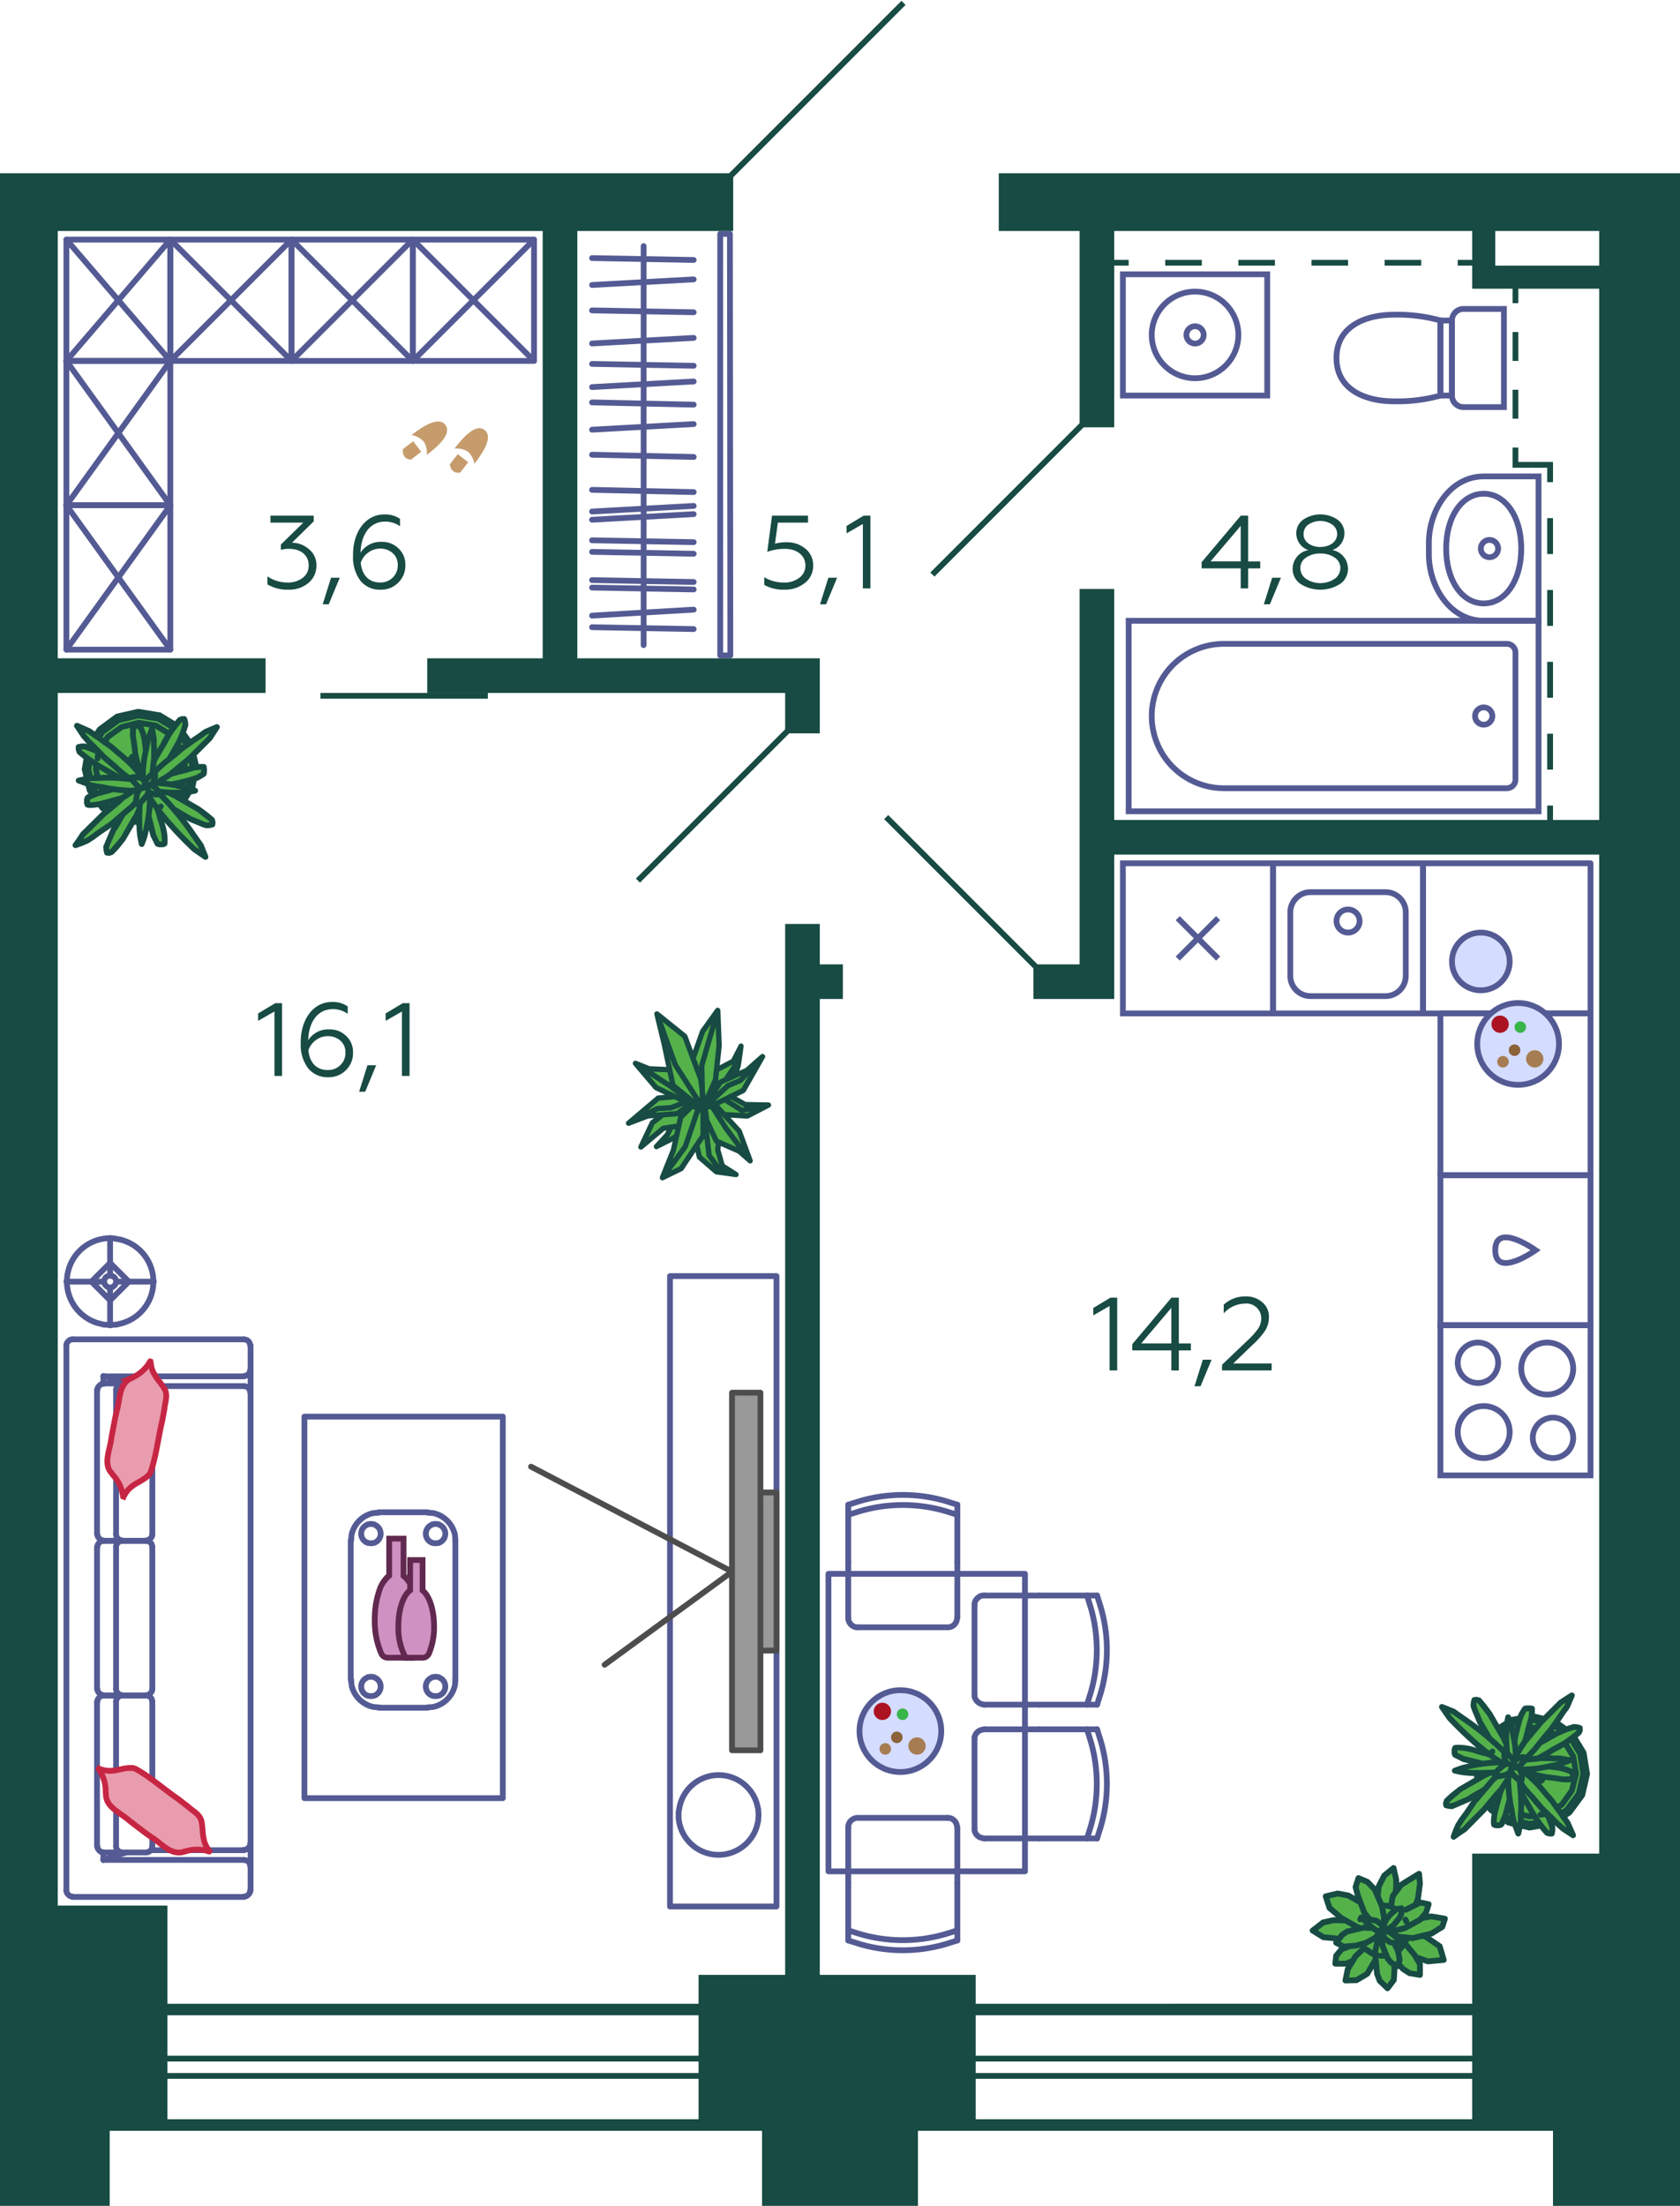 <svg xmlns="http://www.w3.org/2000/svg" width="291" height="382" viewBox="0 0 291 382">
  <title>13k_9fl_3</title>
  <g id="Слой_2" data-name="Слой 2">
    <g id="_13k_9fl_3" data-name="13k_9fl_3">
      <g id="m">
        <rect x="246.5" y="149.5" width="29" height="26" fill="none" stroke="#545a93" stroke-linecap="round" stroke-linejoin="round"/>
        <rect x="249.5" y="175.5" width="26" height="28" fill="none" stroke="#545a93" stroke-linecap="round" stroke-linejoin="round"/>
        <g>
          <rect x="11.5" y="62.5" width="18" height="25" fill="none" stroke="#545a93" stroke-linecap="round" stroke-linejoin="round"/>
          <line x1="11.5" y1="62.5" x2="29.5" y2="87.5" fill="none" stroke="#545a93" stroke-linecap="round" stroke-linejoin="round"/>
          <line x1="11.5" y1="87.5" x2="29.5" y2="62.5" fill="none" stroke="#545a93" stroke-linecap="round" stroke-linejoin="round"/>
        </g>
        <g>
          <rect x="11.5" y="41.5" width="18" height="21" fill="none" stroke="#545a93" stroke-linecap="round" stroke-linejoin="round"/>
          <line x1="11.5" y1="41.5" x2="29.5" y2="62.5" fill="none" stroke="#545a93" stroke-linecap="round" stroke-linejoin="round"/>
          <line x1="11.5" y1="62.5" x2="29.5" y2="41.5" fill="none" stroke="#545a93" stroke-linecap="round" stroke-linejoin="round"/>
        </g>
        <g>
          <rect x="29.5" y="41.5" width="21" height="21" fill="none" stroke="#545a93" stroke-linecap="round" stroke-linejoin="round"/>
          <line x1="29.5" y1="41.5" x2="50.5" y2="62.5" fill="none" stroke="#545a93" stroke-linecap="round" stroke-linejoin="round"/>
          <line x1="29.5" y1="62.5" x2="50.5" y2="41.5" fill="none" stroke="#545a93" stroke-linecap="round" stroke-linejoin="round"/>
        </g>
        <g>
          <rect x="50.5" y="41.5" width="21" height="21" fill="none" stroke="#545a93" stroke-linecap="round" stroke-linejoin="round"/>
          <line x1="50.5" y1="41.5" x2="71.5" y2="62.5" fill="none" stroke="#545a93" stroke-linecap="round" stroke-linejoin="round"/>
          <line x1="50.5" y1="62.5" x2="71.5" y2="41.5" fill="none" stroke="#545a93" stroke-linecap="round" stroke-linejoin="round"/>
        </g>
        <g>
          <rect x="71.5" y="41.5" width="21" height="21" fill="none" stroke="#545a93" stroke-linecap="round" stroke-linejoin="round"/>
          <line x1="71.5" y1="41.5" x2="92.5" y2="62.5" fill="none" stroke="#545a93" stroke-linecap="round" stroke-linejoin="round"/>
          <line x1="71.5" y1="62.5" x2="92.5" y2="41.5" fill="none" stroke="#545a93" stroke-linecap="round" stroke-linejoin="round"/>
        </g>
        <g>
          <rect x="11.5" y="87.5" width="18" height="25" fill="none" stroke="#545a93" stroke-linecap="round" stroke-linejoin="round"/>
          <line x1="11.5" y1="87.5" x2="29.5" y2="112.5" fill="none" stroke="#545a93" stroke-linecap="round" stroke-linejoin="round"/>
          <line x1="11.5" y1="112.5" x2="29.5" y2="87.5" fill="none" stroke="#545a93" stroke-linecap="round" stroke-linejoin="round"/>
        </g>
        <g>
          <line x1="111.486" y1="111.717" x2="111.486" y2="42.622" fill="none" stroke="#545a93" stroke-linecap="round" stroke-linejoin="round"/>
          <line x1="120.158" y1="105.575" x2="102.555" y2="106.61" fill="none" stroke="#545a93" stroke-linecap="round" stroke-linejoin="round"/>
          <line x1="120.158" y1="89.037" x2="102.555" y2="90.007" fill="none" stroke="#545a93" stroke-linecap="round" stroke-linejoin="round"/>
          <line x1="120.158" y1="87.613" x2="102.555" y2="88.583" fill="none" stroke="#545a93" stroke-linecap="round" stroke-linejoin="round"/>
          <line x1="120.158" y1="73.44" x2="102.555" y2="74.411" fill="none" stroke="#545a93" stroke-linecap="round" stroke-linejoin="round"/>
          <line x1="120.158" y1="66.062" x2="102.555" y2="67.033" fill="none" stroke="#545a93" stroke-linecap="round" stroke-linejoin="round"/>
          <line x1="120.158" y1="58.514" x2="102.555" y2="59.484" fill="none" stroke="#545a93" stroke-linecap="round" stroke-linejoin="round"/>
          <line x1="120.158" y1="108.94" x2="102.555" y2="108.616" fill="none" stroke="#545a93" stroke-linecap="round" stroke-linejoin="round"/>
          <line x1="120.158" y1="95.896" x2="102.555" y2="95.573" fill="none" stroke="#545a93" stroke-linecap="round" stroke-linejoin="round"/>
          <line x1="120.158" y1="93.89" x2="102.555" y2="93.567" fill="none" stroke="#545a93" stroke-linecap="round" stroke-linejoin="round"/>
          <line x1="120.158" y1="79.135" x2="102.555" y2="78.746" fill="none" stroke="#545a93" stroke-linecap="round" stroke-linejoin="round"/>
          <line x1="120.158" y1="63.344" x2="102.555" y2="63.02" fill="none" stroke="#545a93" stroke-linecap="round" stroke-linejoin="round"/>
          <line x1="120.158" y1="102.08" x2="102.555" y2="101.756" fill="none" stroke="#545a93" stroke-linecap="round" stroke-linejoin="round"/>
          <line x1="120.158" y1="70.075" x2="102.555" y2="69.686" fill="none" stroke="#545a93" stroke-linecap="round" stroke-linejoin="round"/>
          <line x1="120.158" y1="85.218" x2="102.555" y2="84.83" fill="none" stroke="#545a93" stroke-linecap="round" stroke-linejoin="round"/>
          <line x1="120.158" y1="100.786" x2="102.555" y2="100.462" fill="none" stroke="#545a93" stroke-linecap="round" stroke-linejoin="round"/>
          <polygon points="124.753 40.5 124.753 113.5 126.5 113.5 126.5 107.927 126.435 40.5 124.753 40.5" fill="none" stroke="#545a93" stroke-linecap="round" stroke-linejoin="round"/>
          <line x1="120.158" y1="48.382" x2="102.555" y2="49.353" fill="none" stroke="#545a93" stroke-linecap="round" stroke-linejoin="round"/>
          <line x1="120.158" y1="54.077" x2="102.555" y2="53.754" fill="none" stroke="#545a93" stroke-linecap="round" stroke-linejoin="round"/>
          <line x1="120.158" y1="45.017" x2="102.555" y2="44.693" fill="none" stroke="#545a93" stroke-linecap="round" stroke-linejoin="round"/>
        </g>
        <g>
          <path d="M190.031,295.2l.647-2.071a26.443,26.443,0,0,0,0-14.755l-.647-2.071" fill="none" stroke="#545a93" stroke-linecap="round" stroke-linejoin="bevel"/>
          <line x1="168.804" y1="277.99" x2="168.804" y2="293.457" fill="none" stroke="#545a93" stroke-linecap="round" stroke-linejoin="round"/>
          <path d="M188.284,295.2l.647-2.071a26.461,26.461,0,0,0,0-14.755l-.647-2.071" fill="none" stroke="#545a93" stroke-linecap="round" stroke-linejoin="bevel"/>
          <rect x="143.5" y="272.553" width="34.041" height="51.514" fill="none" stroke="#545a93" stroke-linecap="round" stroke-linejoin="round"/>
          <line x1="180.065" y1="276.307" x2="170.487" y2="276.307" fill="none" stroke="#545a93" stroke-linecap="round" stroke-linejoin="round"/>
          <line x1="165.827" y1="260.581" x2="165.827" y2="270.547" fill="none" stroke="#545a93" stroke-linecap="round" stroke-linejoin="round"/>
          <line x1="146.93" y1="260.581" x2="146.93" y2="270.547" fill="none" stroke="#545a93" stroke-linecap="round" stroke-linejoin="round"/>
          <path d="M165.827,260.581l-2.071-.647a26.461,26.461,0,0,0-14.755,0l-2.071.647" fill="none" stroke="#545a93" stroke-linecap="round" stroke-linejoin="bevel"/>
          <path d="M165.827,262.328l-2.071-.647a26.461,26.461,0,0,0-14.755,0l-2.071.647" fill="none" stroke="#545a93" stroke-linecap="round" stroke-linejoin="bevel"/>
          <polyline points="170.487 276.307 170.163 276.307 169.905 276.372 169.646 276.501 169.387 276.695 169.192 276.889 168.998 277.148 168.869 277.407 168.804 277.731 168.804 277.99" fill="none" stroke="#545a93" stroke-linecap="round" stroke-linejoin="round"/>
          <line x1="165.827" y1="270.547" x2="165.827" y2="280.125" fill="none" stroke="#545a93" stroke-linecap="round" stroke-linejoin="round"/>
          <line x1="146.93" y1="270.547" x2="146.93" y2="280.125" fill="none" stroke="#545a93" stroke-linecap="round" stroke-linejoin="round"/>
          <path d="M148.613,281.808H164.08a1.6,1.6,0,0,0,1.683-1.424l.064-.259" fill="none" stroke="#545a93" stroke-linecap="round" stroke-linejoin="round"/>
          <path d="M146.93,280.125v.259a1.7,1.7,0,0,0,1.424,1.424h.259" fill="none" stroke="#545a93" stroke-linecap="round" stroke-linejoin="round"/>
          <line x1="190.031" y1="276.307" x2="180.065" y2="276.307" fill="none" stroke="#545a93" stroke-linecap="round" stroke-linejoin="round"/>
          <path d="M146.93,334.293l2.071.647a26.461,26.461,0,0,0,14.755,0l2.071-.647" fill="none" stroke="#545a93" stroke-linecap="round" stroke-linejoin="bevel"/>
          <line x1="146.93" y1="336.04" x2="146.93" y2="326.074" fill="none" stroke="#545a93" stroke-linecap="round" stroke-linejoin="round"/>
          <line x1="165.827" y1="336.04" x2="165.827" y2="326.074" fill="none" stroke="#545a93" stroke-linecap="round" stroke-linejoin="round"/>
          <line x1="180.065" y1="299.475" x2="170.487" y2="299.475" fill="none" stroke="#545a93" stroke-linecap="round" stroke-linejoin="round"/>
          <line x1="180.065" y1="318.373" x2="170.487" y2="318.373" fill="none" stroke="#545a93" stroke-linecap="round" stroke-linejoin="round"/>
          <line x1="180.065" y1="295.204" x2="170.487" y2="295.204" fill="none" stroke="#545a93" stroke-linecap="round" stroke-linejoin="round"/>
          <line x1="168.804" y1="301.158" x2="168.804" y2="316.69" fill="none" stroke="#545a93" stroke-linecap="round" stroke-linejoin="round"/>
          <path d="M170.487,299.475l-.324.065A1.669,1.669,0,0,0,168.8,300.9v.259" fill="none" stroke="#545a93" stroke-linecap="round" stroke-linejoin="round"/>
          <path d="M168.8,293.457v.323a1.793,1.793,0,0,0,1.359,1.359l.324.065" fill="none" stroke="#545a93" stroke-linecap="round" stroke-linejoin="round"/>
          <line x1="146.93" y1="326.074" x2="146.93" y2="316.496" fill="none" stroke="#545a93" stroke-linecap="round" stroke-linejoin="round"/>
          <line x1="165.827" y1="326.074" x2="165.827" y2="316.496" fill="none" stroke="#545a93" stroke-linecap="round" stroke-linejoin="round"/>
          <path d="M168.8,316.69v.259a1.668,1.668,0,0,0,1.359,1.359l.324.065" fill="none" stroke="#545a93" stroke-linecap="round" stroke-linejoin="round"/>
          <path d="M164.08,314.813H148.613a1.65,1.65,0,0,0-1.683,1.424v.259" fill="none" stroke="#545a93" stroke-linecap="round" stroke-linejoin="round"/>
          <path d="M165.827,316.5l-.064-.259a1.638,1.638,0,0,0-1.359-1.424h-.324" fill="none" stroke="#545a93" stroke-linecap="round" stroke-linejoin="round"/>
          <path d="M188.284,318.373l.647-2.071a26.465,26.465,0,0,0,0-14.756l-.647-2.071" fill="none" stroke="#545a93" stroke-linecap="round" stroke-linejoin="bevel"/>
          <path d="M190.031,318.373l.647-2.071a26.446,26.446,0,0,0,0-14.756l-.647-2.071" fill="none" stroke="#545a93" stroke-linecap="round" stroke-linejoin="bevel"/>
          <line x1="190.031" y1="299.475" x2="180.065" y2="299.475" fill="none" stroke="#545a93" stroke-linecap="round" stroke-linejoin="round"/>
          <line x1="190.031" y1="295.204" x2="180.065" y2="295.204" fill="none" stroke="#545a93" stroke-linecap="round" stroke-linejoin="round"/>
          <line x1="190.031" y1="318.373" x2="180.065" y2="318.373" fill="none" stroke="#545a93" stroke-linecap="round" stroke-linejoin="round"/>
          <path d="M146.93,336.04l2.071.647a26.461,26.461,0,0,0,14.755,0l2.071-.647" fill="none" stroke="#545a93" stroke-linecap="round" stroke-linejoin="bevel"/>
        </g>
        <g>
          <rect x="116.056" y="220.987" width="18.444" height="109.176" fill="none" stroke="#545a93" stroke-linecap="round" stroke-linejoin="round"/>
          <path d="M131.393,314.308l-.064-1.036-.259-1.035a6.916,6.916,0,0,0-13.332.518l-.194,1.035v1.036a6.938,6.938,0,0,0,13.526,1.553l.259-1.036Z" fill="none" stroke="#545a93" stroke-linecap="round" stroke-linejoin="bevel"/>
          <g>
            <polyline points="104.73 288.292 126.799 272.178 91.981 253.992" fill="none" stroke="#4d4d4d" stroke-linecap="round" stroke-linejoin="round"/>
            <rect x="130.034" y="258.458" width="4.466" height="27.375" fill="#999" stroke="#4d4d4d" stroke-linecap="round" stroke-linejoin="round"/>
            <rect x="126.799" y="241.178" width="4.919" height="61.934" fill="#999" stroke="#4d4d4d" stroke-linecap="round" stroke-linejoin="round"/>
          </g>
        </g>
        <g>
          <g>
            <path d="M78.876,266.745l-.065-.906a4.922,4.922,0,0,0-3.818-3.819l-.906-.064" fill="none" stroke="#545a93" stroke-linecap="round" stroke-linejoin="bevel"/>
            <path d="M74.087,295.673l.906-.065a4.921,4.921,0,0,0,3.818-3.818l.065-.906" fill="none" stroke="#545a93" stroke-linecap="round" stroke-linejoin="bevel"/>
            <path d="M60.82,290.884l.065.906a4.919,4.919,0,0,0,3.818,3.818l.906.065" fill="none" stroke="#545a93" stroke-linecap="round" stroke-linejoin="bevel"/>
            <line x1="65.609" y1="295.737" x2="74.087" y2="295.737" fill="none" stroke="#545a93" stroke-linecap="round" stroke-linejoin="round"/>
            <line x1="60.755" y1="290.884" x2="60.755" y2="266.745" fill="none" stroke="#545a93" stroke-linecap="round" stroke-linejoin="round"/>
            <line x1="78.876" y1="290.884" x2="78.876" y2="266.745" fill="none" stroke="#545a93" stroke-linecap="round" stroke-linejoin="round"/>
            <path d="M75.446,290.366l-.518.065-.453.259a1.678,1.678,0,0,0,.453,2.977l.518.064.518-.064a1.678,1.678,0,0,0,.453-2.977l-.453-.259Z" fill="none" stroke="#545a93" stroke-linecap="round" stroke-linejoin="bevel"/>
            <path d="M64.25,290.366l-.517.065-.453.259a1.678,1.678,0,0,0,.453,2.977l.517.064.518-.064a1.678,1.678,0,0,0,.453-2.977l-.453-.259Z" fill="none" stroke="#545a93" stroke-linecap="round" stroke-linejoin="bevel"/>
            <line x1="65.609" y1="261.891" x2="74.087" y2="261.891" fill="none" stroke="#545a93" stroke-linecap="round" stroke-linejoin="round"/>
            <path d="M75.446,263.9l-.518.065-.453.259a1.678,1.678,0,0,0,.453,2.977l.518.064.518-.064a1.678,1.678,0,0,0,.453-2.977l-.453-.259Z" fill="none" stroke="#545a93" stroke-linecap="round" stroke-linejoin="bevel"/>
            <path d="M64.25,263.9l-.517.065-.453.259a1.678,1.678,0,0,0,.453,2.977l.517.064.518-.064a1.678,1.678,0,0,0,.453-2.977l-.453-.259Z" fill="none" stroke="#545a93" stroke-linecap="round" stroke-linejoin="bevel"/>
            <path d="M65.609,261.956l-.905.064a4.921,4.921,0,0,0-3.819,3.819l-.065.906" fill="none" stroke="#545a93" stroke-linecap="round" stroke-linejoin="bevel"/>
            <rect x="52.731" y="245.323" width="34.365" height="66.075" fill="none" stroke="#545a93" stroke-linecap="round" stroke-linejoin="round"/>
            <line x1="19.072" y1="222.986" x2="19.072" y2="229.522" fill="none" stroke="#545a93" stroke-linecap="round" stroke-linejoin="round"/>
            <line x1="18.036" y1="221.95" x2="11.5" y2="221.95" fill="none" stroke="#545a93" stroke-linecap="round" stroke-linejoin="round"/>
            <line x1="19.072" y1="220.85" x2="19.072" y2="214.378" fill="none" stroke="#545a93" stroke-linecap="round" stroke-linejoin="round"/>
            <line x1="26.644" y1="221.95" x2="20.172" y2="221.95" fill="none" stroke="#545a93" stroke-linecap="round" stroke-linejoin="round"/>
            <rect x="16.784" y="219.662" width="4.576" height="4.576" fill="none" stroke="#545a93" stroke-linecap="round" stroke-linejoin="round" transform="translate(-151.356 78.494) rotate(-45)"/>
            <path d="M19.072,229.457l1.1-.064,1.036-.259a7.493,7.493,0,0,0-.518-14.5l-1.1-.194H18.554a7.515,7.515,0,0,0-1.618,14.691l1.036.259Z" fill="none" stroke="#545a93" stroke-linecap="round" stroke-linejoin="bevel"/>
            <path d="M19.072,222.986l.388-.065.324-.259a1.007,1.007,0,0,0-.324-1.683l-.388-.064-.388.064a1.007,1.007,0,0,0-.324,1.683l.324.259Z" fill="none" stroke="#545a93" stroke-linecap="round" stroke-linejoin="bevel"/>
          </g>
          <line x1="11.5" y1="232.979" x2="11.5" y2="327.4" fill="none" stroke="#545a93" stroke-linecap="round" stroke-linejoin="round"/>
          <line x1="43.405" y1="237.25" x2="43.405" y2="323.129" fill="none" stroke="#545a93" stroke-linecap="round" stroke-linejoin="round"/>
          <line x1="17.907" y1="238.35" x2="42.305" y2="238.35" fill="none" stroke="#545a93" stroke-linecap="round" stroke-linejoin="round"/>
          <line x1="42.305" y1="240.033" x2="26.191" y2="240.033" fill="none" stroke="#545a93" stroke-linecap="round" stroke-linejoin="round"/>
          <line x1="12.536" y1="231.943" x2="42.305" y2="231.943" fill="none" stroke="#545a93" stroke-linecap="round" stroke-linejoin="round"/>
          <polyline points="42.305 240.033 42.823 240.162 43.211 240.551 43.341 241.068" fill="none" stroke="#545a93" stroke-linecap="round" stroke-linejoin="bevel"/>
          <polyline points="42.305 231.943 42.823 232.073 43.211 232.461 43.341 232.979" fill="none" stroke="#545a93" stroke-linecap="round" stroke-linejoin="bevel"/>
          <line x1="43.405" y1="232.979" x2="43.405" y2="237.25" fill="none" stroke="#545a93" stroke-linecap="round" stroke-linejoin="round"/>
          <polyline points="43.341 237.25 43.276 237.638 43.017 237.962 42.693 238.221 42.305 238.286" fill="none" stroke="#545a93" stroke-linecap="round" stroke-linejoin="bevel"/>
          <line x1="17.907" y1="238.35" x2="17.907" y2="239.58" fill="none" stroke="#545a93" stroke-linecap="round" stroke-linejoin="round"/>
          <polyline points="21.919 239.58 19.913 238.998 17.907 238.285" fill="none" stroke="#545a93" stroke-linecap="round" stroke-linejoin="bevel"/>
          <polyline points="11.5 232.979 11.565 232.59 11.824 232.267 12.147 232.008 12.536 231.943" fill="none" stroke="#545a93" stroke-linecap="round" stroke-linejoin="bevel"/>
          <line x1="43.405" y1="323.129" x2="43.405" y2="327.4" fill="none" stroke="#545a93" stroke-linecap="round" stroke-linejoin="round"/>
          <line x1="42.305" y1="320.41" x2="26.191" y2="320.41" fill="none" stroke="#545a93" stroke-linecap="round" stroke-linejoin="round"/>
          <line x1="17.907" y1="322.093" x2="42.305" y2="322.093" fill="none" stroke="#545a93" stroke-linecap="round" stroke-linejoin="round"/>
          <polyline points="43.34 319.31 43.276 319.699 43.017 320.022 42.693 320.281 42.305 320.346" fill="none" stroke="#545a93" stroke-linecap="round" stroke-linejoin="bevel"/>
          <polyline points="42.305 322.093 42.823 322.223 43.211 322.611 43.341 323.129" fill="none" stroke="#545a93" stroke-linecap="round" stroke-linejoin="bevel"/>
          <line x1="17.907" y1="320.799" x2="17.907" y2="322.093" fill="none" stroke="#545a93" stroke-linecap="round" stroke-linejoin="round"/>
          <polyline points="17.907 322.093 19.913 321.381 21.919 320.799" fill="none" stroke="#545a93" stroke-linecap="round" stroke-linejoin="bevel"/>
          <line x1="12.535" y1="328.5" x2="42.305" y2="328.5" fill="none" stroke="#545a93" stroke-linecap="round" stroke-linejoin="round"/>
          <polyline points="43.34 327.4 43.276 327.788 43.017 328.112 42.693 328.371 42.305 328.435" fill="none" stroke="#545a93" stroke-linecap="round" stroke-linejoin="bevel"/>
          <polyline points="12.535 328.435 12.147 328.371 11.824 328.112 11.565 327.788 11.5 327.4" fill="none" stroke="#545a93" stroke-linecap="round" stroke-linejoin="bevel"/>
          <polyline points="20.107 240.68 20.172 240.292 20.431 239.968 20.755 239.709 21.143 239.644" fill="none" stroke="#545a93" stroke-linecap="round" stroke-linejoin="bevel"/>
          <line x1="20.107" y1="240.68" x2="20.107" y2="265.725" fill="none" stroke="#545a93" stroke-linecap="round" stroke-linejoin="round"/>
          <polyline points="21.143 266.761 20.754 266.696 20.431 266.437 20.172 266.114 20.107 265.725" fill="none" stroke="#545a93" stroke-linecap="round" stroke-linejoin="bevel"/>
          <polyline points="25.349 239.645 25.867 239.774 26.255 240.163 26.385 240.68" fill="none" stroke="#545a93" stroke-linecap="round" stroke-linejoin="bevel"/>
          <line x1="25.349" y1="239.58" x2="17.907" y2="239.58" fill="none" stroke="#545a93" stroke-linecap="round" stroke-linejoin="round"/>
          <polyline points="16.872 240.68 16.936 240.292 17.195 239.968 17.519 239.709 17.907 239.645" fill="none" stroke="#545a93" stroke-linecap="round" stroke-linejoin="bevel"/>
          <line x1="16.807" y1="240.68" x2="16.807" y2="265.725" fill="none" stroke="#545a93" stroke-linecap="round" stroke-linejoin="round"/>
          <polyline points="17.907 266.761 17.519 266.696 17.195 266.437 16.936 266.114 16.872 265.725" fill="none" stroke="#545a93" stroke-linecap="round" stroke-linejoin="bevel"/>
          <line x1="17.907" y1="266.825" x2="25.349" y2="266.825" fill="none" stroke="#545a93" stroke-linecap="round" stroke-linejoin="round"/>
          <polyline points="26.385 265.725 26.32 266.114 26.061 266.437 25.738 266.696 25.349 266.761" fill="none" stroke="#545a93" stroke-linecap="round" stroke-linejoin="bevel"/>
          <line x1="26.385" y1="265.725" x2="26.385" y2="240.68" fill="none" stroke="#545a93" stroke-linecap="round" stroke-linejoin="round"/>
          <polyline points="21.143 293.553 20.754 293.489 20.431 293.23 20.172 292.906 20.107 292.518" fill="none" stroke="#545a93" stroke-linecap="round" stroke-linejoin="bevel"/>
          <line x1="20.107" y1="292.518" x2="20.107" y2="267.861" fill="none" stroke="#545a93" stroke-linecap="round" stroke-linejoin="round"/>
          <polyline points="20.107 267.861 20.172 267.473 20.431 267.149 20.755 266.89 21.143 266.825" fill="none" stroke="#545a93" stroke-linecap="round" stroke-linejoin="bevel"/>
          <polyline points="26.385 292.518 26.32 292.906 26.061 293.23 25.738 293.489 25.349 293.554" fill="none" stroke="#545a93" stroke-linecap="round" stroke-linejoin="bevel"/>
          <line x1="25.349" y1="293.618" x2="17.907" y2="293.618" fill="none" stroke="#545a93" stroke-linecap="round" stroke-linejoin="round"/>
          <polyline points="17.907 293.553 17.519 293.489 17.195 293.23 16.936 292.906 16.872 292.518" fill="none" stroke="#545a93" stroke-linecap="round" stroke-linejoin="bevel"/>
          <line x1="16.807" y1="292.518" x2="16.807" y2="267.861" fill="none" stroke="#545a93" stroke-linecap="round" stroke-linejoin="round"/>
          <polyline points="16.872 267.861 16.936 267.473 17.195 267.149 17.519 266.89 17.907 266.825" fill="none" stroke="#545a93" stroke-linecap="round" stroke-linejoin="bevel"/>
          <line x1="17.907" y1="266.825" x2="25.349" y2="266.825" fill="none" stroke="#545a93" stroke-linecap="round" stroke-linejoin="round"/>
          <polyline points="25.349 266.825 25.867 266.955 26.255 267.343 26.385 267.861" fill="none" stroke="#545a93" stroke-linecap="round" stroke-linejoin="bevel"/>
          <line x1="26.385" y1="267.861" x2="26.385" y2="292.518" fill="none" stroke="#545a93" stroke-linecap="round" stroke-linejoin="round"/>
          <polyline points="26.385 319.763 26.32 320.152 26.061 320.475 25.738 320.734 25.349 320.799" fill="none" stroke="#545a93" stroke-linecap="round" stroke-linejoin="bevel"/>
          <line x1="25.349" y1="320.799" x2="17.907" y2="320.799" fill="none" stroke="#545a93" stroke-linecap="round" stroke-linejoin="round"/>
          <polyline points="17.907 320.799 17.519 320.734 17.195 320.475 16.936 320.152 16.872 319.763" fill="none" stroke="#545a93" stroke-linecap="round" stroke-linejoin="bevel"/>
          <line x1="16.807" y1="319.763" x2="16.807" y2="294.653" fill="none" stroke="#545a93" stroke-linecap="round" stroke-linejoin="round"/>
          <polyline points="16.872 294.653 16.936 294.265 17.195 293.941 17.519 293.683 17.907 293.618" fill="none" stroke="#545a93" stroke-linecap="round" stroke-linejoin="bevel"/>
          <line x1="17.907" y1="293.618" x2="25.349" y2="293.618" fill="none" stroke="#545a93" stroke-linecap="round" stroke-linejoin="round"/>
          <polyline points="25.349 293.618 25.867 293.747 26.255 294.136 26.385 294.653" fill="none" stroke="#545a93" stroke-linecap="round" stroke-linejoin="bevel"/>
          <line x1="26.385" y1="294.653" x2="26.385" y2="319.763" fill="none" stroke="#545a93" stroke-linecap="round" stroke-linejoin="round"/>
          <polyline points="21.143 320.799 20.754 320.734 20.431 320.475 20.172 320.152 20.107 319.763" fill="none" stroke="#545a93" stroke-linecap="round" stroke-linejoin="bevel"/>
          <line x1="20.107" y1="319.763" x2="20.107" y2="294.653" fill="none" stroke="#545a93" stroke-linecap="round" stroke-linejoin="round"/>
          <polyline points="20.107 294.653 20.172 294.265 20.431 293.941 20.755 293.683 21.143 293.618" fill="none" stroke="#545a93" stroke-linecap="round" stroke-linejoin="bevel"/>
        </g>
      </g>
      <g id="m_color">
        <g>
          <circle cx="262.959" cy="180.785" r="7.082" fill="#d4dcff" stroke="#545a93" stroke-linecap="round" stroke-linejoin="round"/>
          <circle cx="260.339" cy="183.867" r="1" fill="#a67c52"/>
          <circle cx="265.839" cy="183.367" r="1.5" fill="#a67c52"/>
          <circle cx="262.339" cy="181.867" r="1" fill="#8c6239"/>
          <circle cx="259.839" cy="177.367" r="1.5" fill="#ac1322"/>
          <circle cx="263.339" cy="177.867" r="1" fill="#39b54a"/>
        </g>
        <circle cx="256.5" cy="166.5" r="5" fill="#d4dcff" stroke="#545a93" stroke-miterlimit="10"/>
        <g>
          <path d="M73.913,78.79a3.508,3.508,0,0,0-.528-2.331,3.631,3.631,0,0,0-2.114-1.113c1.636-1.255,4.626-3.389,5.87-1.769S75.549,77.534,73.913,78.79Z" fill="#c69c6d"/>
          <path d="M71.173,79.605c-.962-.066-1.488-.681-1.4-1.823l1.789-1.373,1.4,1.823Z" fill="#c69c6d"/>
          <path d="M82.164,80.336a3.507,3.507,0,0,0-1.113-2.115,3.63,3.63,0,0,0-2.33-.528c1.256-1.636,3.593-4.471,5.213-3.227S83.42,78.7,82.164,80.336Z" fill="#c69c6d"/>
          <path d="M79.727,81.832c-.947.185-1.614-.274-1.822-1.4l1.373-1.789,1.823,1.4Z" fill="#c69c6d"/>
        </g>
        <g>
          <path d="M248.234,335.267l1.858-1.156a.508.508,0,0,0,.214-.274l.452-1.406a.5.5,0,0,0-.4-.652l-2.359-.4a.458.458,0,0,0-.173,0l-.372.066c.012-.025.03-.046.039-.071l.451-1.456a.505.505,0,0,0-.379-.645l-1.457-.3c-.01,0-.018,0-.028,0a.519.519,0,0,0,.024-.094l.351-2.611a.526.526,0,0,0,0-.112l-.151-1.707a.505.505,0,0,0-.767-.387l-3.114,1.908a.543.543,0,0,0-.083.076V325.5a.6.6,0,0,0-.011-.111l-.452-2.009a.507.507,0,0,0-.813-.281l-1.607,1.306a.5.5,0,0,0-.13.162l-.955,1.857a.509.509,0,0,0-.053.174l-.009.08-1.082-1.127a.528.528,0,0,0-.169-.115l-1.557-.653a.5.5,0,0,0-.407.007.5.5,0,0,0-.269.3l-.5,1.557a.489.489,0,0,0-.007.286l.365,1.35.019.052-.9-.515a.5.5,0,0,0-.157-.058l-1.859-.352a.493.493,0,0,0-.213,0l-2.058.5a.5.5,0,0,0-.361.647l.653,2.009a.5.5,0,0,0,.153.228l1.454,1.229-.412-.01a.517.517,0,0,0-.121.012l-1.808.4a.51.51,0,0,0-.2.1l-1.807,1.4a.5.5,0,0,0,.043.828l1.858,1.155a.492.492,0,0,0,.22.074l1.841.171a.5.5,0,0,0,.182.728l.746.388-.9,1.1a.5.5,0,0,0-.111.264L230.794,340a.505.505,0,0,0,.5.561h1.839l-.113.189a.5.5,0,0,0-.062.158l-.4,1.958a.506.506,0,0,0,.5.607h.013l1.908-.05a.52.52,0,0,0,.246-.071l1.858-1.105a.506.506,0,0,0,.176-.177l.679-1.147.09.938a.535.535,0,0,0,.031.13l.452,1.2a.482.482,0,0,0,.122.186l1.356,1.306a.505.505,0,0,0,.35.141h.04a.507.507,0,0,0,.363-.2l1.1-1.456a.512.512,0,0,0,.1-.277l.1-1.813-.005-.1a.335.335,0,0,0,.3-.015l.284.321a.511.511,0,0,0,.1.09l1.155.753a.5.5,0,0,0,.193.075l1.808.3a.465.465,0,0,0,.083.007.5.5,0,0,0,.5-.505V340.16a.5.5,0,0,0-.068-.253l-.03-.051.781.278a.483.483,0,0,0,.168.029.331.331,0,0,0,.045,0l2.762-.251a.507.507,0,0,0,.44-.648l-.7-2.36a.514.514,0,0,0-.2-.273l-1.823-1.239.253-.062A.508.508,0,0,0,248.234,335.267Z" fill="#174b43"/>
          <path d="M247.92,332.387l1.7.29-.217.674-1.632,1.015-3.1.763-2.3-.235-.342-.137,1.455-.385a.534.534,0,0,0,.114-.046l2.661-1.456a.5.5,0,0,0,.145-.119l.093-.112Z" fill="#55b24b"/>
          <path d="M237.011,337.237a.492.492,0,0,0-.185-.081.481.481,0,0,0-.06-.12l-.07-.089.058-.016a.462.462,0,0,0,.108-.044l1.211-.664,0,.009a.426.426,0,0,0-.037.111l-.29,1.41Z" fill="#55b24b"/>
          <path d="M235.559,336.22l-.784.222-1.966.141-.6-.314.6-.809.755-.5,1.565-.37.038,0a.493.493,0,0,0,.236-.067l.769-.182,1.466.046.034.011.456.342a.479.479,0,0,0,.116.05l-.376.4-1.438.788-.612.173A.5.5,0,0,0,235.559,336.22Z" fill="#55b24b"/>
          <path d="M236.252,331.972c0-.008,0-.016,0-.024l.018.024Z" fill="#55b24b"/>
          <path d="M242.24,331.071v.2l-.233.543-.971,1.2-.675.506-.131.035.04-.229.3-.683.646-.786.865-.736a.48.48,0,0,0,.09-.039Z" fill="#55b24b"/>
          <polygon points="240.588 335.134 241.68 336.017 240.951 335.871 240.283 335.361 240.112 335.018 240.099 334.962 240.588 335.134" fill="#55b24b"/>
          <polygon points="240.862 330.72 240.949 330.763 240.5 331.149 240.16 331.557 239.967 330.509 240.152 330.519 240.862 330.72" fill="#55b24b"/>
          <path d="M238.936,333.781a.376.376,0,0,0,.011.082l0,.047-.321-.053-1.205-.9.75.15.62.426Z" fill="#55b24b"/>
          <path d="M238.942,338.262a.491.491,0,0,0-.2-.136l-.045-.015.267-1.3.066.412a.542.542,0,0,0,.032.113l.351.846-.262.013A.508.508,0,0,0,238.942,338.262Z" fill="#55b24b"/>
          <path d="M240.683,338.6a.507.507,0,0,0-.123-.3l-.539-1.3-.1-.656.514.393a.5.5,0,0,0,.208.094l.5.1.519,1.077.265,1.33-.112.428-.095-.049a.417.417,0,0,0-.066-.035l-.345-.18-.486-.568Z" fill="#55b24b"/>
          <path d="M246.819,330.147l-.258.828-.733.88a.571.571,0,0,0-.039.047l-.106.128-1.6.877a.492.492,0,0,0-.016-.327l-.15-.351a.5.5,0,1,0-.929.4l.15.352a.487.487,0,0,0,.33.267l-.305.166-1.494.4.027-.021a.49.49,0,0,0,.09-.086l1.055-1.307a.525.525,0,0,0,.072-.118l.3-.7a.515.515,0,0,0,.04-.2v-.225a.5.5,0,0,0,.475.024l1.687-.844h0l.665-.332Z" fill="#55b24b"/>
          <path d="M243.042,326.781l2.335-1.431.074.839-.337,2.5-.309.816-1.532.766a.418.418,0,0,0-.057.045.484.484,0,0,0-.559-.342l-.766.135-.4-.195.226-1.348.388-.523a.464.464,0,0,0,.082-.11Z" fill="#55b24b"/>
          <path d="M240.183,325.12l.893-.726.261,1.16,0,1.287-.081.643-.426.574a.5.5,0,0,0-.093.218l-.217,1.3-.146-.043a.521.521,0,0,0-.117-.02l-.6-.032-.507-1.177.171-1.5Z" fill="#55b24b"/>
          <path d="M235.625,325.924l.953.4,1.12,1.165.442,1.024a.491.491,0,0,0,.082.192l.565,1.31a.509.509,0,0,0,.113.282l.323,1.751-.048.515-.512-.352a.538.538,0,0,0-.188-.079l-.941-.188-.77-.974-1.114-2.993-.312-1.161Z" fill="#55b24b"/>
          <path d="M230.289,328.771l1.423-.347,1.666.316,1.878,1.073.588,1.584a.522.522,0,0,0,.078.138l.071.09h0a.506.506,0,0,0-.679.225l-.151.3a.507.507,0,0,0,.225.678.492.492,0,0,0,.5-.03c.006.007.006.018.013.025l.48.513-.247-.008a.423.423,0,0,0-.132.013l-.352.084-.046-.009a.5.5,0,0,0-.317-.184.256.256,0,0,0-.039,0l-1.705-.974a.5.5,0,0,0-.3-.173l-.61-.347-1.9-1.615Z" fill="#55b24b"/>
          <path d="M228.262,334.289l1.145-.891,1.637-.364,1.9.044,1.216.7-.923.219a.487.487,0,0,0-.164.071l-.9.6a.523.523,0,0,0-.125.119l-.315.426L229.4,335Z" fill="#55b24b"/>
          <path d="M233.054,339.554h-1.193l.072-.646.728-.889,1.236-.5h0l1.046-.08.694-.193.023.029-1.2,1.115a.5.5,0,0,0-.089.11l-.407.678Z" fill="#55b24b"/>
          <path d="M236.451,341.449l-1.634.971-1.141.03.257-1.25.763-1.272a.5.5,0,0,0,.142-.237l.37-.616,1.157-1.08a.568.568,0,0,0,.063.067l.854.6a.54.54,0,0,0,.124.064l.329.115.035.374Z" fill="#55b24b"/>
          <path d="M240.944,342.689l-.668.881-.863-.832-.389-1.036-.254-2.654a.229.229,0,0,0,.037-.012.5.5,0,0,0,.373.173h.025l.622-.031.092.221a.491.491,0,0,0,.083.135l.6.7a.513.513,0,0,0,.15.119l.248.13.034.6Z" fill="#55b24b"/>
          <path d="M245.454,341.421l-1.115-.185-1.009-.658-.527-.6.13-.5a.512.512,0,0,0,.006-.227l-.245-1.225.341-.31a.5.5,0,0,0,.144-.266.477.477,0,0,0,.174-.123l1.265,1.524.112.193a.491.491,0,0,0,.127.218l.6,1.028Z" fill="#55b24b"/>
          <path d="M246.664,335.815l2.276,1.549.477,1.6-2.038.185-1.735-.609-.066-.027-.133-.227-1.515-1.834.146-.364.577.059a.424.424,0,0,0,.051,0,.487.487,0,0,0,.12-.015l1.533-.377Z" fill="#55b24b"/>
        </g>
        <g>
          <path d="M275.389,307.317c0-.006,0-.012,0-.018a.482.482,0,0,0,.007-.174l-.6-3.677a.5.5,0,0,0-.065-.18l-1.461-2.4.157-.129,0-.006.008,0,.4-.348a.5.5,0,0,0,.139-.2l.149-.4a.488.488,0,0,0,0-.351c0-.006.009-.009.011-.015a.5.5,0,0,0-.316-.633l-.448-.149a.38.38,0,0,0-.059-.006.343.343,0,0,0-.057-.017l-.6-.05a.492.492,0,0,0-.213.028l-1.1.352-1.111-.793.206-.289,0-.008.006,0,.692-1.039.685-.93a.474.474,0,0,0,.058-.1l.447-1.043v0h0l.4-.944a.5.5,0,0,0-.729-.617l-.943.6,0,0h0l-.994.646a.433.433,0,0,0-.081.066l-1.69,1.689-.844.845-.1.1-1.51-.367.025-.269c0-.009,0-.018,0-.028a.216.216,0,0,0,0-.027v-.546a.5.5,0,0,0-.417-.493l-.38-.057-.619,0-.347.05a.5.5,0,0,0-.328.195l-.15.2c-.006.009-.007.019-.013.028s-.016.015-.022.025l-.474.8-.208.5-1.06.2a.517.517,0,0,0-.075.027l-.067-.168a.491.491,0,0,0-.509-.312.5.5,0,0,0-.445.4l-.149.747,0,.032-.938.575-1.215-2.1c0-.008-.013-.012-.018-.02a.192.192,0,0,0-.012-.025l-1.059-1.413-.807-.957a.5.5,0,0,0-.267-.158l-.448-.1a.49.49,0,0,0-.179-.007l-.348.05a.5.5,0,0,0-.414.374l-.112.478-.049.6a.52.52,0,0,0,.018.184l.161.534.606,1.461h0l.375.9.295.5c-.717-.549-1.437-1.079-2.161-1.565l-.994-.695h0l-.993-.695a.478.478,0,0,0-.107-.057l-1.972-.789a.5.5,0,0,0-.606.743l.644.94v0l.7,1.006a66.24,66.24,0,0,0,5.1,4.892,9.611,9.611,0,0,0-3.672-.553l-.2.05a.5.5,0,0,0-.352.326l-.1.3a.5.5,0,0,0-.025.159v.6a.5.5,0,0,0,.025.158l.1.3a.5.5,0,0,0,.2.256l1.561.786a.565.565,0,0,0,.1.034l1.008.252c-.634.139-1.212.287-1.672.429l-.945.349a.5.5,0,0,0,.071.958l.95.2a14.887,14.887,0,0,0,2.462.226l.059.337-2.737,1.587-1.463,1.162-.914.863a.508.508,0,0,0-.121.195l-.149.448a.492.492,0,0,0-.021.229l.05.347a.5.5,0,0,0,.387.418l.51.109.547.05.045,0a.5.5,0,0,0,.171-.03L254.6,312l.3-.195-1.322,1.96-.763,1.021-.687,1.069-.459,1.076-.349.993a.5.5,0,0,0,.173.566.494.494,0,0,0,.3.1.5.5,0,0,0,.293-.1l.874-.632.994-.646a.564.564,0,0,0,.092-.076l3.4-3.45.2-.23.139.223a.5.5,0,0,0,.133.142l.469.335a6.892,6.892,0,0,0-.122,1.691l.05.249a.5.5,0,0,0,.333.376l.3.1a.516.516,0,0,0,.157.025h.595a.527.527,0,0,0,.158-.025l.3-.1a.5.5,0,0,0,.243-.175l.148-.2a.472.472,0,0,0,.06-.1l.084-.179.254.186a.5.5,0,0,0,.169.081l.884.231.114.3h0l.4,1.093c0,.01.015.015.02.025a.5.5,0,0,0,.163.213l.017.007a.511.511,0,0,0,.159.072.531.531,0,0,0,.111.012.5.5,0,0,0,.168-.03h0a.108.108,0,0,1,.018-.011.522.522,0,0,0,.135-.083.545.545,0,0,0,.046-.05.581.581,0,0,0,.065-.089.588.588,0,0,0,.03-.073.493.493,0,0,0,.022-.053l.213-.94,1.119.271a.47.47,0,0,0,.118.014.461.461,0,0,0,.084-.007l1.727-.294c.259.332.534.671.844,1.026a.509.509,0,0,0,.218.144l.448.15a.506.506,0,0,0,.158.025h.4a.5.5,0,0,0,.49-.4l.11-.6v-.6a.425.425,0,0,0-.018-.086.5.5,0,0,0-.012-.085l-.07-.192.013-.007.128.127.013.008.008.012.945.834,1.8,1.2a.5.5,0,0,0,.272.08.489.489,0,0,0,.2-.04c.008,0,.013-.01.02-.014a.387.387,0,0,0,.053-.037.475.475,0,0,0,.123-.113c.008-.01.02-.014.027-.024s.009-.029.017-.043a.574.574,0,0,0,.038-.1.538.538,0,0,0,.017-.089.515.515,0,0,0,0-.1.539.539,0,0,0-.02-.1c0-.015,0-.031-.01-.047l-.949-2.146c-.006-.014-.018-.022-.025-.035s-.009-.028-.017-.041l-.482-.68.635-.405a.452.452,0,0,0,.1-.093c.012-.013.028-.018.038-.032l2.235-3.031,0-.01a.492.492,0,0,0,.078-.167v0l0,0,.841-3.666,0-.01Z" fill="#174b43"/>
          <path d="M269.377,303.371l1.054-.554.486-.282,1.1,1.787-.915-.145h0l-.835-.148a.338.338,0,0,0-.045,0c-.015,0-.028-.009-.043-.009h-.832l-.828-.048s-.01,0-.015,0l-.015,0h-.1Z" fill="#55b24b"/>
          <path d="M271.983,301.834l1.248,2.067.516,3.286-.75,3.234-1.966,2.668-.524.315-.14-.2.422-.258a.5.5,0,0,0,.146-.135h0l1.739-2.435a.48.48,0,0,0,.068-.152c0-.006.008-.009.01-.016l.745-2.932v0a.477.477,0,0,0,.006-.114.618.618,0,0,0,0-.086v0l-.5-2.974v-.007a.366.366,0,0,0-.018-.046.487.487,0,0,0-.049-.135L271.76,302Z" fill="#55b24b"/>
          <path d="M269.225,307.409s-.01,0-.015,0l-.015,0-1.255-.144-1.04-.2-1.021-.246c.792-.1,1.575-.25,2.346-.409l.007,0,.795.1h0l.824.1.663.142.552.138.775.319.059.035.022.068.026.3-1.156.042Z" fill="#55b24b"/>
          <polygon points="261.36 313.998 261.43 314.05 261.476 314.36 261.299 314.238 261.36 313.998" fill="#55b24b"/>
          <path d="M265.878,298.708l-.221-.044a.526.526,0,0,0-.159,0l-.06.007.088-.291.058-.006.49.1Z" fill="#55b24b"/>
          <path d="M265.708,305.117l.027,0,.437-.067a.323.323,0,0,0,.308-.03l.019-.009.518-.037h1.462l.828.048h.731l-.015.006-.892.2-.849.15a18.881,18.881,0,0,1-4.472.543l.513-.546a.5.5,0,0,0,.066-.092l.222-.066.49-.045h0l.6-.049Z" fill="#55b24b"/>
          <path d="M272.191,305.261l.183,1.1-.047-.028c-.01-.006-.022-.006-.032-.012s-.017-.014-.028-.019l-.857-.352a.191.191,0,0,0-.033-.006c-.011,0-.019-.012-.03-.015l-.533-.133,1.329-.5h0A.55.55,0,0,0,272.191,305.261Z" fill="#55b24b"/>
          <path d="M261.735,308.542l.039-.447c0-.018,0-.034,0-.051l.024-.269a.517.517,0,0,0,.077.078l.543.5a.46.46,0,0,0,.105.081l.163.087.086.324c.047.472.086.895.12,1.3a.494.494,0,0,0,.028.361,24.722,24.722,0,0,1,.017,3.582l-.006.015a.464.464,0,0,0,0,.166c0,.049,0,.093-.009.143v.994l-.071.358-.017-.043a.534.534,0,0,0-.028-.076l-.143-.373-.191-1h0l-.147-.974,0-.013s0-.01,0-.015l-.2-.929-.243-1.7-.049-.783h0v0Z" fill="#55b24b"/>
          <path d="M263.024,305.265l-.1.13-.162.1a.436.436,0,0,0,.016-.08v-.171l.028-.041.029-.01.014-.007a.53.53,0,0,0,.089-.052.481.481,0,0,0,.078-.052c0-.005.011-.006.015-.01l.116-.092.094-.024h0l.108-.027Z" fill="#55b24b"/>
          <path d="M262.263,306.605c.011,0,.021-.008.031-.01a.492.492,0,0,0,.085.017h.279l.068.033.026.018c.007.01.013.02.02.029l.085.142v0l.1.149.042.063.071.515-.39-.361-.143-.107-.335-.481Z" fill="#55b24b"/>
          <path d="M261.442,299.75v.007l.048.225a.486.486,0,0,0,.051.237l.05.233h0l.148.694v0l.094.616h0l.1.629.049.533.049.547v0h0l.044.439v.011l-.04-.054a.557.557,0,0,0-.051-.046c-.018-.017-.029-.039-.049-.055l-.141-.105-.105-.141,0,0a.577.577,0,0,0-.082-.073.449.449,0,0,0-.046-.041l-.025-.248a21.45,21.45,0,0,1-.109-3.506Z" fill="#55b24b"/>
          <path d="M261.14,304.429l.137.1.105.14c.007.009.018.012.025.021s.012.023.022.032l.114.115.171.256.061.092,0,.012v.041h0a.568.568,0,0,0-.087-.13.5.5,0,0,0-.3-.135.535.535,0,0,0-.05-.045A2.2,2.2,0,0,1,261.14,304.429Z" fill="#55b24b"/>
          <polygon points="262.349 299.171 262.346 299.172 262.295 298.918 262.348 298.888 262.426 298.875 262.349 299.171" fill="#55b24b"/>
          <path d="M266.018,307.983c-.033-.033-.069-.066-.1-.1l.206.04Z" fill="#55b24b"/>
          <path d="M264.86,296.4l-.092,1.025-.431,1.433,0,.017-.007.016-.3,1.242h0l-.291,1.022h0l-.061.214-.045.055c-.007.008-.008.018-.014.026s-.012.011-.017.018l-.547.845,0,.008-.006.006-.1.165-.018-.2,0-.014a.092.092,0,0,0,0-.016l-.1-.644.14-.848.445-1.832.387-1.353.2-.5.427-.711.438-.047Z" fill="#55b24b"/>
          <path d="M259.677,307.09l.073-.128.7-.6.143-.143.49-.269a.481.481,0,0,0,.091.011.389.389,0,0,0,.108.011l.046.121h0c-.016.026-.043.044-.054.072l-.033.065a.5.5,0,0,0-.053.224v.146l-.008.012-.011,0a.509.509,0,0,0-.158.07l-.432.237Z" fill="#55b24b"/>
          <path d="M264.932,315.343l-1.009-.236v-.27l.931.21a.452.452,0,0,0,.11.012c.021,0,.041,0,.062,0l.5-.063c.049.078.1.156.148.233Z" fill="#55b24b"/>
          <path d="M263.959,313.82c.027-.5.039-.972.039-1.415l.319.553c.212.372.418.73.627,1.085Z" fill="#55b24b"/>
          <path d="M267.351,308.731a.5.5,0,0,0,.226-.285l.07-.226.141.028,1.29.149,1.65.252,1.213,0,.185-.026-.318,1.252-1.628,2.279-.392.24-.637-.9c-.006-.008-.015-.012-.022-.02s-.008-.018-.015-.026l-.781-.876c-.466-.577-.918-1.1-1.378-1.608Z" fill="#55b24b"/>
          <path d="M272.683,299.562l.426.036.017,0-.039.1-.3.259-.429.351,0,0c-.009,0-.014.014-.022.02l-.081.066-.325.236c-.023.01-.047.012-.069.024a.541.541,0,0,0-.131.121l-.809.588a.444.444,0,0,0-.107.04.5.5,0,0,0-.071.066l-1.837,1.01-.011.009-.016.006-1.131.688h0l-1.022.585-.5.25-.62.1-.2.016a24.393,24.393,0,0,0,1.637-1.9l2.917-1.646.793-.336a.486.486,0,0,0,.074-.032l.644-.273c.017-.007.032-.012.048-.02l.03-.013.7-.2Z" fill="#55b24b"/>
          <path d="M269.292,299.461l.282.212-.031.013c-.009,0-.015.012-.024.016s-.02,0-.029.009l-.174.1-.185-.126Z" fill="#55b24b"/>
          <path d="M270.647,295.222l.532-.346-.193.451-.661.9,0,.01-.009.009-.7,1.043-.487.682h0l-.248.347,0,0-.7.988c-.029.032-.057.067-.086.1a.486.486,0,0,0-.129.148c-.5.557-.986,1.157-1.453,1.747l-.158.2a.488.488,0,0,0-.149.187,19.725,19.725,0,0,1-1.775,2.018l-.162.15-.163-.028-.3-.049a.372.372,0,0,0-.058,0,.493.493,0,0,0-.094,0,.465.465,0,0,0-.105.028c-.017.007-.034.006-.05.014l-.15.075-.1.026.206-.336,0,0v0l.443-.737.533-.824.619-.761h0l.745-.895.743-.892,0,0,.728-.875.882-.881.844-.845Z" fill="#55b24b"/>
          <path d="M255.758,294.9l.011-.045.131.029,1.691,2.163,2.349,4.059.473.987.027.079c.008.149.019.294.03.434-.681-.657-1.372-1.279-2.069-1.882l-1.623-2.757-.347-.845,0,0v0l-.575-1.384-.123-.41Z" fill="#55b24b"/>
          <path d="M251.462,297.183l-.354-.519.4.153.941.658,0,0,1,.7a44.363,44.363,0,0,1,4.015,3.067.465.465,0,0,0,.034.052.507.507,0,0,0,.118.079c.765.657,1.524,1.336,2.268,2.058l.216.216a2.171,2.171,0,0,0,.076,1.062l-.415-.264c-.321-.2-.651-.429-.988-.669l.109-.13a.5.5,0,1,0-.768-.64l-.147.177c-.163-.125-.332-.262-.5-.394a.466.466,0,0,0-.081-.064c-.113-.091-.225-.177-.34-.271a.493.493,0,0,0-.161-.191.474.474,0,0,0-.137-.055A63.7,63.7,0,0,1,251.462,297.183Z" fill="#55b24b"/>
          <path d="M252.47,303.56l-.026-.447a11.765,11.765,0,0,1,3.469.664c.529.154,1.023.3,1.375.369l.547.2c.011,0,.022,0,.033,0,.193.141.385.282.573.413-.521.038-1.057.094-1.6.169l-.908-.251-2.243-.538Z" fill="#55b24b"/>
          <path d="M259.645,305.711l-.4.345L259,306.3a.507.507,0,0,0-.082.107l-.013.023-.5.044-.739.028h0c-.587.021-1.183.034-1.779.033a.465.465,0,0,0-.243-.026.419.419,0,0,0-.059.022c-.508-.007-1.012-.023-1.493-.069A26.327,26.327,0,0,1,259.645,305.711Z" fill="#55b24b"/>
          <path d="M254.139,311.116l-2.267.986-.444.162L251,312.22l.041-.123,2.151-1.826,2.921-1.67a.451.451,0,0,0,.117-.067l.1-.056.935-.565.562-.241a.478.478,0,0,0,.062-.026l.377-.162.149,0a.5.5,0,0,0,.043.2l0,0-.287.253-1.343,1.579-.094.053a.494.494,0,0,0-.22.121l-.006.009-1.6.919Z" fill="#55b24b"/>
          <path d="M254.113,315.608l-.753.8-.533.346.182-.433.627-.967.761-1.016,1.406-2.091.988-1.149h0a.5.5,0,0,0,.161-.189l.358-.417,0,0,.007-.011.918-1.069.638-.785.626-.542.019,0a.494.494,0,0,0,.121.014.576.576,0,0,0,.082-.006l1.018-.186-1.117,1.687-.726.78-2.195,2.637Z" fill="#55b24b"/>
          <path d="M258.826,312.279l-.068-.116.149-.174C258.88,312.084,258.853,312.182,258.826,312.279Z" fill="#55b24b"/>
          <path d="M259.706,315.551l-.463.049a7.981,7.981,0,0,1,.3-2.123.5.5,0,0,0,.047-.19c.105-.41.218-.82.331-1.213.155-.539.3-1.058.39-1.46l.224-.584.278-.412.022.306h0l.05.79,0,.015s0,.008,0,.012l.11.769-.729,2.728Z" fill="#55b24b"/>
          <path d="M267.389,315.924a.478.478,0,0,0-.1-.131,30.194,30.194,0,0,1-2.1-3.331c-.344-.6-.709-1.238-1.116-1.9l-.066-.134.228.277.011.009s.006.011.01.016l.787.836.784.932,0,0,.843.993c.006.007.015.009.021.016s.01.017.017.024l.226.214-.149.02a.5.5,0,0,0,.067,1,.519.519,0,0,0,.068,0l.737-.1.29.664a.492.492,0,0,0,.067.191s.009.007.012.012l.366,1.016.008.406-.014.066-.153-.051C267.92,316.6,267.645,316.259,267.389,315.924Z" fill="#55b24b"/>
          <path d="M270.129,315.49l-.746-.746a.316.316,0,0,0-.016-.043.481.481,0,0,0-.21-.183l-.809-.809,0,0,0-.007-.029-.027,0-.005-.895-.848-.823-.969h0l-.792-.941-.011-.009-.007-.012-.788-.836-.666-.81-.388-.564a.5.5,0,0,0,.083-.2l.1-.594a.467.467,0,0,0,0-.1.428.428,0,0,0,0-.08l0-.018v0l-.02-.1a20.908,20.908,0,0,1,1.636,1.509v0c0,.01.016.013.022.022.613.639,1.192,1.316,1.824,2.1l.781.877.817,1.127a.483.483,0,0,0,.04.11.478.478,0,0,0,.13.124l.434.6.173.25c0,.006,0,.012.006.018s.014.011.019.018l.288.417a.476.476,0,0,0,.048.123.464.464,0,0,0,.105.1l.674.974.234.528-.309-.2Z" fill="#55b24b"/>
        </g>
        <g>
          <path d="M23.85,122.778c.006,0,.012,0,.018,0a.483.483,0,0,1,.174-.006l3.678.6a.5.5,0,0,1,.179.066l2.406,1.46.128-.157.006,0,0-.007.347-.4a.49.49,0,0,1,.2-.138l.4-.15a.5.5,0,0,1,.351,0c.006,0,.008-.009.014-.011a.5.5,0,0,1,.633.317l.149.447a.593.593,0,0,1,.007.059.4.4,0,0,1,.016.057l.05.6a.477.477,0,0,1-.028.213l-.352,1.1.794,1.111.288-.206.008,0,.006-.006,1.038-.692.93-.685a.474.474,0,0,1,.1-.058l1.043-.447h0l.945-.4a.5.5,0,0,1,.616.728l-.6.943,0,0v0l-.646.994a.474.474,0,0,1-.066.082L35,129.88l-.845.845-.1.1.368,1.51.268-.024c.01,0,.018,0,.028,0s.017-.005.027-.005h.546a.5.5,0,0,1,.494.418l.056.38,0,.618-.05.347a.5.5,0,0,1-.194.329l-.2.149c-.009.006-.019.007-.028.013a.262.262,0,0,1-.025.022l-.8.475-.5.207-.2,1.06a.478.478,0,0,1-.027.075l.168.067a.492.492,0,0,1,.313.51.5.5,0,0,1-.4.444l-.747.149-.032,0-.575.938,2.1,1.216c.008,0,.012.012.02.017s.018.006.026.012l1.412,1.059.957.807a.506.506,0,0,1,.159.268l.1.447a.5.5,0,0,1,.007.18l-.05.347a.5.5,0,0,1-.373.414l-.478.113-.6.049a.52.52,0,0,1-.184-.019l-.533-.161-1.462-.606h0l-.9-.375-.5-.3c.548.717,1.078,1.438,1.564,2.162l.7.994v0l.694.993a.526.526,0,0,1,.058.107l.789,1.972a.5.5,0,0,1-.744.606l-.94-.644h0l-1.006-.695a66.606,66.606,0,0,1-4.892-5.1,9.606,9.606,0,0,1,.553,3.671l-.05.2a.5.5,0,0,1-.326.353l-.3.1a.5.5,0,0,1-.159.026h-.6a.5.5,0,0,1-.159-.026l-.3-.1a.5.5,0,0,1-.256-.2l-.786-1.561a.518.518,0,0,1-.034-.1l-.252-1.008c-.139.635-.287,1.212-.429,1.672l-.348.945a.5.5,0,0,1-.959-.071l-.2-.95a14.889,14.889,0,0,1-.225-2.462l-.338-.058-1.587,2.736-1.162,1.463-.863.914a.494.494,0,0,1-.2.121l-.447.15a.508.508,0,0,1-.229.02l-.348-.05a.5.5,0,0,1-.417-.386l-.11-.511-.05-.547c0-.015,0-.03,0-.045a.5.5,0,0,1,.031-.171l1.242-2.933.2-.3-1.96,1.321-1.021.764-1.069.686-1.075.459-.994.349a.5.5,0,0,1-.666-.472.5.5,0,0,1,.095-.293l.632-.874.646-.994a.561.561,0,0,1,.077-.092l3.449-3.4.23-.2-.223-.139a.5.5,0,0,1-.141-.133l-.336-.469a6.892,6.892,0,0,1-1.691.122l-.249-.049a.5.5,0,0,1-.376-.333l-.1-.3a.5.5,0,0,1-.026-.157v-.6a.488.488,0,0,1,.026-.157l.1-.3a.488.488,0,0,1,.175-.243l.2-.149a.52.52,0,0,1,.1-.059l.179-.084-.186-.254a.533.533,0,0,1-.081-.17l-.23-.884-.3-.114h0l-1.093-.4c-.01,0-.015-.015-.025-.019a.5.5,0,0,1-.212-.164s0-.011-.008-.017a.487.487,0,0,1-.071-.159.465.465,0,0,1-.013-.11.5.5,0,0,1,.03-.168v0a.108.108,0,0,1,.011-.018.484.484,0,0,1,.082-.136.967.967,0,0,1,.14-.11.455.455,0,0,1,.072-.03.5.5,0,0,1,.053-.023l.94-.213-.271-1.119a.521.521,0,0,1-.014-.118.468.468,0,0,1,.007-.084l.295-1.727c-.333-.258-.672-.533-1.026-.844a.5.5,0,0,1-.145-.218l-.149-.447a.489.489,0,0,1-.026-.158v-.4a.5.5,0,0,1,.4-.49l.595-.11h.6a.486.486,0,0,1,.086.018.406.406,0,0,1,.085.013l.192.069.008-.013-.128-.128-.008-.012-.012-.009-.834-.944-1.2-1.8a.5.5,0,0,1-.08-.272.494.494,0,0,1,.041-.2c0-.008.01-.012.013-.02s.025-.034.037-.053a.492.492,0,0,1,.113-.123c.01-.008.014-.02.025-.027s.029-.009.042-.016a.444.444,0,0,1,.1-.038.389.389,0,0,1,.089-.017.514.514,0,0,1,.1,0,.453.453,0,0,1,.1.021.355.355,0,0,1,.047.009l2.147.95c.013.006.021.017.034.024s.028.009.041.018l.68.482.405-.636a.48.48,0,0,1,.094-.1c.012-.011.017-.027.031-.038l3.031-2.235.011,0a.5.5,0,0,1,.166-.078h0l0,0,3.666-.841.01,0Z" fill="#174b43"/>
          <path d="M27.8,128.791l.554-1.055.283-.486-1.787-1.1.144.916h0l.148.836a.323.323,0,0,1,0,.044.329.329,0,0,1,.009.043v.832l.049.829s0,.009,0,.014l0,.015v.1Z" fill="#55b24b"/>
          <path d="M29.333,126.184l-2.067-1.247-3.285-.516-3.235.749-2.668,1.966-.315.525.2.139.258-.422a.5.5,0,0,1,.136-.146h0l2.435-1.74a.542.542,0,0,1,.152-.068c.007,0,.009-.008.016-.01l2.932-.745h0a.535.535,0,0,1,.114-.006.624.624,0,0,1,.086,0h0l2.975.5h.007c.016,0,.029.014.046.018a.484.484,0,0,1,.134.05l1.916,1.182Z" fill="#55b24b"/>
          <path d="M23.759,128.943a.066.066,0,0,1,0,.014l.005.015.144,1.256.2,1.04.246,1.021c.1-.793.25-1.576.409-2.346l0-.007-.1-.8v0l-.1-.824-.142-.663-.138-.552-.319-.774-.035-.059-.068-.023-.3-.025-.042,1.155Z" fill="#55b24b"/>
          <polygon points="17.169 136.807 17.117 136.738 16.807 136.691 16.929 136.869 17.169 136.807" fill="#55b24b"/>
          <path d="M32.459,132.289l.044.221a.527.527,0,0,1,.006.159l-.008.06.291-.088.007-.058-.1-.489Z" fill="#55b24b"/>
          <path d="M26.05,132.459l0-.027L26.12,132a.422.422,0,0,1-.024-.084.494.494,0,0,1,.053-.223l.01-.02.037-.517v-1.462l-.049-.829v-.731l-.006.016-.2.891-.15.849a18.829,18.829,0,0,0-.542,4.472l.545-.513a.5.5,0,0,1,.092-.066l.067-.222.044-.49v0l.05-.6Z" fill="#55b24b"/>
          <path d="M25.906,125.976l-1.1-.183.028.047c.006.01.006.022.012.033s.014.017.019.028l.353.856c0,.011,0,.022.006.033s.011.019.014.03l.134.533.5-1.328h0A.453.453,0,0,1,25.906,125.976Z" fill="#55b24b"/>
          <path d="M22.625,136.433l.448-.04a.421.421,0,0,1,.051,0l.268-.024a.523.523,0,0,1-.078-.078l-.5-.543a.49.49,0,0,1-.081-.1l-.087-.163-.324-.085c-.471-.047-.895-.087-1.3-.121a.494.494,0,0,1-.361-.028,24.708,24.708,0,0,0-3.581-.017l-.016.007a.488.488,0,0,1-.166,0l-.142.008h-1l-.357.072.042.016a.568.568,0,0,1,.076.028l.374.143,1,.191h0l.974.147.013,0c.006,0,.011,0,.016,0l.928.195,1.7.243.783.049h0Z" fill="#55b24b"/>
          <path d="M25.9,135.144l-.131.1-.1.162a.436.436,0,0,1,.08-.016h.171l.041-.028.01-.029.008-.013a.511.511,0,0,1,.052-.09.424.424,0,0,1,.052-.078s0-.011.01-.015l.091-.116.024-.094v0l.027-.108Z" fill="#55b24b"/>
          <path d="M24.562,135.9c0-.011.008-.02.011-.031a.492.492,0,0,1-.017-.085v-.279l-.034-.067-.018-.027-.029-.02-.142-.084h0l-.148-.1-.063-.042L23.6,135.1l.362.39.107.143.48.335Z" fill="#55b24b"/>
          <path d="M31.417,136.726h-.006l-.226-.049a.48.48,0,0,1-.236-.051l-.234-.05h0l-.7-.148h0l-.616-.094h0l-.628-.1-.534-.048-.546-.05h0l-.439-.044h-.01l.053.04a.38.38,0,0,1,.046.052.364.364,0,0,1,.055.049l.105.14.142.106,0,0a.522.522,0,0,1,.073.082.587.587,0,0,1,.041.046l.248.025a21.554,21.554,0,0,0,3.506.11Z" fill="#55b24b"/>
          <path d="M26.738,137.027l-.1-.137-.141-.1c-.009-.007-.012-.018-.021-.025s-.023-.012-.032-.022l-.115-.114-.256-.171-.092-.061-.012,0h-.041v0a.523.523,0,0,1,.13.088.5.5,0,0,1,.135.294c.016.016.031.033.045.05A2.126,2.126,0,0,0,26.738,137.027Z" fill="#55b24b"/>
          <polygon points="31.996 135.818 31.995 135.822 32.25 135.873 32.279 135.819 32.292 135.741 31.996 135.818" fill="#55b24b"/>
          <path d="M23.184,132.149l.1.1-.04-.206Z" fill="#55b24b"/>
          <path d="M34.769,133.307l-1.024.093-1.434.43-.017,0-.015.007-1.243.3h0l-1.022.292h0l-.214.061-.056.045c-.008.007-.018.008-.026.014s-.011.013-.018.018l-.845.546-.008,0-.006,0-.165.1.2.018.015,0s.01,0,.016,0l.644.1.848-.141,1.831-.445,1.353-.386.5-.2.711-.427.047-.438Z" fill="#55b24b"/>
          <path d="M24.077,138.49l.128-.073.6-.7.143-.143.269-.49A.471.471,0,0,1,25.2,137c-.016-.034,0-.072-.011-.108l-.121-.046h0c-.026.016-.043.043-.072.055l-.065.032a.5.5,0,0,1-.224.054h-.146l-.012.007,0,.011a.478.478,0,0,1-.07.158l-.236.432Z" fill="#55b24b"/>
          <path d="M15.825,133.235l.235,1.01h.27l-.21-.93a.524.524,0,0,1-.012-.111.417.417,0,0,1,0-.061l.062-.5c-.078-.05-.155-.1-.233-.149Z" fill="#55b24b"/>
          <path d="M17.347,134.208c.506-.026.972-.038,1.415-.038l-.553-.319c-.371-.213-.73-.419-1.085-.628Z" fill="#55b24b"/>
          <path d="M22.436,130.817a.5.5,0,0,1,.286-.227l.225-.069-.028-.142-.149-1.29-.252-1.649,0-1.213.026-.186-1.252.318-2.279,1.628-.24.393.9.637c.008.006.012.015.02.021s.018.008.026.015l.876.781c.577.466,1.1.919,1.608,1.378Z" fill="#55b24b"/>
          <path d="M31.605,125.484l-.036-.426,0-.016-.1.038-.259.3-.351.429,0,.005c0,.008-.014.013-.02.021l-.066.081-.236.325a.434.434,0,0,1-.024.069.49.49,0,0,1-.121.131l-.588.81a.27.27,0,0,1-.105.177l-1.01,1.837-.01.011-.006.016-.688,1.131h0l-.585,1.023-.25.5-.095.62-.017.2a24.016,24.016,0,0,1,1.9-1.637l1.646-2.918.336-.792a.493.493,0,0,1,.031-.075l.273-.644a.41.41,0,0,1,.021-.048l.012-.029.2-.7Z" fill="#55b24b"/>
          <path d="M31.707,128.875l-.212-.282-.014.031c0,.01-.012.016-.016.025s0,.019-.009.028l-.1.174.125.185Z" fill="#55b24b"/>
          <path d="M35.945,127.521l.346-.533-.45.193-.9.661-.01,0-.009.009-1.044.695-.682.488h0l-.347.248,0,0-.989.7c-.031.029-.067.057-.1.086a.507.507,0,0,1-.149.13c-.557.5-1.157.985-1.747,1.452l-.2.159a.48.48,0,0,1-.187.148,19.846,19.846,0,0,0-2.018,1.775l-.149.163.027.163.05.3a.552.552,0,0,1,0,.058.492.492,0,0,1,0,.094.526.526,0,0,1-.029.105.41.41,0,0,1-.014.05l-.075.15-.026.1.336-.206h0l0,0,.738-.442.823-.534.762-.618h0l.894-.745.893-.743,0,0,.874-.728.881-.881.845-.845Z" fill="#55b24b"/>
          <path d="M36.264,142.409l.045-.01-.028-.131-2.164-1.692-4.059-2.348-.986-.474-.079-.026c-.15-.009-.295-.019-.435-.031.657.681,1.279,1.373,1.882,2.07l2.757,1.622.845.347,0,0h.006l1.383.576.411.123Z" fill="#55b24b"/>
          <path d="M33.984,146.705l.519.355-.153-.4-.658-.941,0,0-.7-1a44.352,44.352,0,0,0-3.067-4.014.364.364,0,0,1-.052-.035.474.474,0,0,1-.078-.118c-.657-.765-1.336-1.524-2.059-2.268l-.216-.216a2.181,2.181,0,0,1-1.062-.075l.265.414c.2.321.429.651.668.988l.13-.109a.5.5,0,1,1,.64.768l-.176.147c.124.163.261.332.393.5a.466.466,0,0,1,.064.081c.091.113.177.225.271.34a.493.493,0,0,1,.191.161.507.507,0,0,1,.056.137A63.517,63.517,0,0,0,33.984,146.705Z" fill="#55b24b"/>
          <path d="M27.607,145.7l.447.027a11.739,11.739,0,0,0-.664-3.47c-.153-.528-.3-1.022-.369-1.375l-.2-.547c0-.011,0-.022,0-.033-.141-.193-.282-.385-.412-.573-.039.521-.1,1.057-.17,1.6l.252.908.537,2.243Z" fill="#55b24b"/>
          <path d="M25.456,138.522l-.344.4-.249.249a.493.493,0,0,1-.106.082l-.024.013-.044.5c-.01.241-.019.49-.028.739h0v0c-.022.587-.035,1.183-.033,1.779a.486.486,0,0,1,.026.243.517.517,0,0,1-.023.059c.007.508.024,1.012.07,1.493A26.252,26.252,0,0,0,25.456,138.522Z" fill="#55b24b"/>
          <path d="M20.052,144.028l-.987,2.267-.161.444.044.431.123-.041,1.825-2.15,1.67-2.922a.522.522,0,0,1,.067-.117l.056-.1.565-.935.241-.562a.472.472,0,0,1,.027-.061l.161-.378c0-.048,0-.1.006-.149a.479.479,0,0,1-.2-.043l0,0-.252.287-1.579,1.343-.054.094a.494.494,0,0,1-.121.22l-.009.007-.918,1.6Z" fill="#55b24b"/>
          <path d="M15.559,144.054l-.8.754-.346.532.433-.182.966-.627,1.016-.76,2.091-1.407,1.149-.987v0a.475.475,0,0,1,.189-.16l.416-.358,0,0,.01-.007,1.069-.919.785-.638.542-.625,0-.019a.548.548,0,0,1-.014-.121.447.447,0,0,1,.007-.082l.185-1.019-1.687,1.117-.78.726-2.636,2.195Z" fill="#55b24b"/>
          <path d="M18.888,139.341l.116.068.174-.149Z" fill="#55b24b"/>
          <path d="M15.617,138.461l-.05.463a8.03,8.03,0,0,0,2.124-.3.47.47,0,0,1,.189-.047c.41-.106.82-.218,1.213-.332.539-.155,1.058-.3,1.46-.389l.584-.225.412-.278-.3-.022h0l-.789-.05-.016,0s-.008,0-.012,0l-.769-.109-2.728.729Z" fill="#55b24b"/>
          <path d="M15.243,130.778a.483.483,0,0,1,.131.1,30.446,30.446,0,0,0,3.331,2.105c.6.343,1.238.709,1.9,1.115l.134.067-.277-.228-.009-.012s-.011,0-.016-.01l-.836-.786-.932-.785,0,0-.993-.843c-.007-.006-.01-.015-.016-.021s-.017-.01-.024-.017l-.214-.226-.021.149a.5.5,0,0,1-1-.066.532.532,0,0,1,0-.069l.1-.737-.665-.29a.5.5,0,0,1-.191-.067s-.007-.008-.012-.012l-1.016-.365-.406-.008-.066.013.051.154C14.566,130.247,14.908,130.523,15.243,130.778Z" fill="#55b24b"/>
          <path d="M15.678,128.039l.745.745c.014.007.03.008.044.016a.487.487,0,0,1,.182.211l.809.808,0,0,.007,0,.027.029.006.006.847.894.969.823v0l.941.792.009.011.012.008.837.787.809.666.564.388a.508.508,0,0,1,.2-.083l.595-.1a.459.459,0,0,1,.1,0,.428.428,0,0,1,.08,0l.018,0h0l.1.02a20.523,20.523,0,0,0-1.509-1.635l0,0c-.009-.005-.013-.016-.022-.021-.639-.614-1.316-1.193-2.1-1.825l-.878-.781L17.948,129a.5.5,0,0,1-.11-.04.465.465,0,0,1-.124-.13l-.6-.433-.251-.173a.134.134,0,0,0-.018-.007c-.008,0-.011-.014-.018-.019l-.417-.288a.49.49,0,0,1-.123-.048.514.514,0,0,1-.1-.105l-.973-.674-.529-.233.205.308Z" fill="#55b24b"/>
        </g>
        <g>
          <circle cx="155.959" cy="299.785" r="7.082" fill="#d4dcff" stroke="#545a93" stroke-linecap="round" stroke-linejoin="round"/>
          <circle cx="153.339" cy="302.867" r="1" fill="#a67c52"/>
          <circle cx="158.839" cy="302.367" r="1.5" fill="#a67c52"/>
          <circle cx="155.339" cy="300.867" r="1" fill="#8c6239"/>
          <circle cx="152.839" cy="296.367" r="1.5" fill="#ac1322"/>
          <circle cx="156.339" cy="296.867" r="1" fill="#39b54a"/>
        </g>
        <g>
          <path d="M124.335,174.494c-.009,0-.018,0-.027,0s-.026.008-.04.01a.466.466,0,0,0-.1.023.616.616,0,0,0-.074.033.475.475,0,0,0-.058.042.421.421,0,0,0-.077.075l-.01.009-2.615,3.645a.478.478,0,0,0-.028.061c-.009.019-.024.033-.032.054l-1.243,3.494-.979-2.629c0-.006-.008-.011-.011-.017a.4.4,0,0,0-.039-.062.429.429,0,0,0-.076-.1c-.007-.007-.01-.017-.018-.023l-4.833-3.882c-.008-.006-.019,0-.028-.011a.455.455,0,0,0-.418-.064.428.428,0,0,0-.062.038c-.009.005-.02,0-.028.007s-.009.014-.016.019a.454.454,0,0,0-.161.193c0,.008,0,.015-.006.023a.447.447,0,0,0-.016.233c0,.01,0,.02,0,.03l1.264,5.217.813,3.853-2.877-.128-2.305-.922a.471.471,0,0,0-.054-.012.44.44,0,0,0-.063-.013.426.426,0,0,0-.107,0,.37.37,0,0,0-.057.007.443.443,0,0,0-.119.05.318.318,0,0,0-.032.016.457.457,0,0,0-.114.11l0,.007-.009.01a.437.437,0,0,0-.067.244.268.268,0,0,0,0,.049.455.455,0,0,0,.093.241s0,.012.007.017l3.565,4.2,0,0a.523.523,0,0,0,.064.05.491.491,0,0,0,.082.062l0,0,1.76.843-1.2.1c-.016,0-.029.01-.044.012a.451.451,0,0,0-.178.075.253.253,0,0,0-.036.02l-5.151,4.358c-.009.007-.012.018-.021.026a.443.443,0,0,0-.06.077.357.357,0,0,0-.04.068.379.379,0,0,0-.025.089.41.41,0,0,0-.013.078.45.45,0,0,0,.01.089.5.5,0,0,0,.019.085.261.261,0,0,1,.006.027.467.467,0,0,0,.041.058.392.392,0,0,0,.029.053c.005.006.012.008.017.014a.509.509,0,0,0,.082.065.57.57,0,0,0,.061.039.439.439,0,0,0,.094.027.473.473,0,0,0,.073.015.448.448,0,0,0,.089-.009.483.483,0,0,0,.086-.015l.015,0,3.266-1.244.984-.077-.576.446a.464.464,0,0,0-.136.168l-1.98,4.2a.461.461,0,0,0,.713.551l3.782-3.165.347-.051-.217.461-1.853,2.008a.461.461,0,0,0,.545.726l2.591-1.3-.308,1.389-1.888,4.718,0,.01a.468.468,0,0,0-.016.083.486.486,0,0,0-.012.084.424.424,0,0,0,.013.078.479.479,0,0,0,.024.092c0,.009,0,.018.007.027a.424.424,0,0,0,.031.04.4.4,0,0,0,.059.077.438.438,0,0,0,.062.052.416.416,0,0,0,.039.032.31.31,0,0,0,.04.013.413.413,0,0,0,.075.025.418.418,0,0,0,.093.014.446.446,0,0,0,.073,0,.5.5,0,0,0,.1-.026c.015-.006.03,0,.044-.012l3.249-1.585c.007,0,.009-.01.016-.014a.455.455,0,0,0,.165-.144l2.1-3.151.235,1.018a.461.461,0,0,0,.147.245l2.932,2.536a.468.468,0,0,0,.238.108l3.407.475a.415.415,0,0,0,.061,0,.515.515,0,0,0,.068,0,.426.426,0,0,0,.1-.029.4.4,0,0,0,.057-.022.5.5,0,0,0,.1-.078c.009-.01.021-.016.029-.026a.44.44,0,0,0,.082-.139l0-.009,0-.008a.44.44,0,0,0,.023-.142.456.456,0,0,0-.079-.244.385.385,0,0,0-.055-.059.419.419,0,0,0-.081-.087l-2.229-1.411-.718-2.515.073-.621,2.931,1.29,1.848,1.618c.009.007.019.009.028.015a.412.412,0,0,0,.091.052.38.38,0,0,0,.063.026,1.017,1.017,0,0,0,.167.016.53.53,0,0,0,.1-.027c.021-.008.043-.011.063-.021l.011,0c.009-.006.013-.017.023-.023a.461.461,0,0,0,.1-.079.5.5,0,0,0,.029-.05.471.471,0,0,0,.029-.048.457.457,0,0,0,.056-.206.451.451,0,0,0-.029-.16l-1.9-5.15a.47.47,0,0,0-.094-.154l-1.855-2.009,2.915.169a.458.458,0,0,0,.241-.052l3.644-1.9.009-.009a.44.44,0,0,0,.158-.148.4.4,0,0,0,.022-.04.447.447,0,0,0,.059-.212h0v0a.466.466,0,0,0-.009-.09l0,0v-.008a.477.477,0,0,0-.066-.149.289.289,0,0,0-.029-.032.506.506,0,0,0-.087-.086c-.016-.011-.033-.018-.05-.028a.411.411,0,0,0-.1-.04.425.425,0,0,0-.062-.012.389.389,0,0,0-.047-.009l-3.925-.077-1.613-.907,1.374-.675c.01,0,.013-.016.023-.021a.456.456,0,0,0,.15-.137c.006-.009.014-.014.019-.022l.006-.007,3.328-5.863c.005-.009,0-.018.007-.026a.45.45,0,0,0,.053-.2h0a.45.45,0,0,0-.054-.2.432.432,0,0,0-.034-.053.466.466,0,0,0-.043-.066.487.487,0,0,0-.076-.052c-.011-.007-.015-.02-.027-.027s-.015,0-.022-.007a.468.468,0,0,0-.1-.031.4.4,0,0,0-.074-.017.435.435,0,0,0-.095.007.481.481,0,0,0-.076.012.457.457,0,0,0-.083.041.4.4,0,0,0-.072.042l-.015.009-2.642,2.331-1.077.483.282-.9.475-3.328a.363.363,0,0,0,0-.065h0a.456.456,0,0,0-.089-.271c-.01-.013-.029-.017-.04-.029a.446.446,0,0,0-.192-.139H128.5c-.009,0-.018,0-.026,0a.441.441,0,0,0-.144-.014,1.108,1.108,0,0,0-.16.044.61.61,0,0,0-.06.038.394.394,0,0,0-.074.061.444.444,0,0,0-.046.059c-.01.016-.025.027-.034.044l-1.28,2.486-2.013,1.062.359-3.366a.415.415,0,0,0,0-.049h0v-.018l-.237-6.1a.452.452,0,0,0-.063-.206.435.435,0,0,0-.032-.043.445.445,0,0,0-.14-.126c-.01-.006-.014-.017-.025-.023s-.014,0-.021-.006a.457.457,0,0,0-.066-.018A.419.419,0,0,0,124.335,174.494Z" fill="#174b43"/>
          <polygon points="124.101 181.036 123.478 186.874 122.219 189.745 122.105 188.848 122.016 184.599 123.976 177.822 124.101 181.036" fill="#55b24b"/>
          <path d="M128.431,188.465l-1.886.926a.453.453,0,0,0-.358.176l-.823.405a.421.421,0,0,0-.124.061l-1.18.579-.2.083,2.468-2.278,2.145-.92,0,0a.443.443,0,0,0,.154-.109l1.084-1.173Z" fill="#55b24b"/>
          <path d="M125.363,195.641l.011.011a.13.13,0,0,0,.008.017l2.231,2.989-2.866-1.261a.46.46,0,0,0-.158-.07l-.156-.068-1.562-3.348-.166-1.121a.5.5,0,0,0,.022-.091.457.457,0,0,0-.072-.243l-.038-.262.429-.174Z" fill="#55b24b"/>
          <path d="M117.673,202.005l-1.452.708,2.851-3.878c.007-.009,0-.02.01-.029a.428.428,0,0,0,.055-.095l2.065-6.049h0l.126.067v3.791Z" fill="#55b24b"/>
          <polygon points="113.918 187.967 112.475 186.268 115.74 188.401 117.407 189.64 113.918 187.967" fill="#55b24b"/>
          <path d="M116.468,185.268v-.018a.445.445,0,0,0-.044-.189l-.408-1.933.507,1.407a.445.445,0,0,0,.026.043.429.429,0,0,0,.019.05l3.618,5.667-3.207-2.606Z" fill="#55b24b"/>
          <polygon points="118.232 179.746 120.943 187.026 121.183 188.916 121.21 190.184 117.374 184.175 114.778 176.972 118.232 179.746" fill="#55b24b"/>
          <path d="M113.991,192.44l2.284-.152a.476.476,0,0,0,.074-.02.448.448,0,0,0,.062-.011l1.984-.767-1.284.917-3.61.282Z" fill="#55b24b"/>
          <path d="M128.015,186.688l-2.127.912a.35.35,0,0,0-.063.043.489.489,0,0,0-.069.042l-1.551,1.431.907-1.359,3.269-1.466Z" fill="#55b24b"/>
          <path d="M122.125,178.811l1.012-1.412-2.008,6.941c-.005.012-.007.026-.011.038l-.009.031a.455.455,0,0,0,0,.052.465.465,0,0,0-.014.087l.005.243-.562-1.511Z" fill="#55b24b"/>
          <polygon points="115.987 187.46 113.116 185.584 115.614 185.695 115.987 187.46" fill="#55b24b"/>
          <path d="M117.23,190.578l.409.214-1.5.579-2.306.154a.46.46,0,0,0-.159.043c-.006,0-.012,0-.018,0h0l-1.464.743,2.017-1.706,2.618-.225Z" fill="#55b24b"/>
          <path d="M112.327,196.941l1.039-2.2,1.6-1.239,2.342-.183c.011,0,.02-.007.031-.008a.429.429,0,0,0,.083-.023.445.445,0,0,0,.086-.039l.014-.006c-.006.01-.009.022-.014.032a.469.469,0,0,0-.037.083c0,.013-.013.022-.016.035l-.266,1.2-.848.125a.447.447,0,0,0-.323.048l-1.19.175a.458.458,0,0,0-.229.1Z" fill="#55b24b"/>
          <path d="M116.354,196.723l-.594.3.189-.205a.463.463,0,0,0,.079-.117l.509-1.08.44-.065-.186.835Z" fill="#55b24b"/>
          <path d="M117.069,199.367c0-.012,0-.025.007-.037a.349.349,0,0,0,.015-.034l.912-4.1a.456.456,0,0,0,.05-.2l0-.021.279-1.253,1.683-1.684.362.19-2.088,6.117-1.775,2.413Z" fill="#55b24b"/>
          <path d="M121.572,200.133l-.4-1.719.842-1.263.344,2.969a.463.463,0,0,0,.086.22l1.105,1.506Z" fill="#55b24b"/>
          <path d="M123.867,199.062a.458.458,0,0,0,.015.181l.7,2.444-1.315-1.794-.455-3.93.86,1.843a.441.441,0,0,0,.036.049.467.467,0,0,0,.062.084.455.455,0,0,0,.081.057.4.4,0,0,0,.054.037l.081.036Z" fill="#55b24b"/>
          <path d="M127.648,196.113l.766,2.075-2.284-3.061-1.382-2.158.106.117,0,0,0,0,.062.067a.454.454,0,0,0,.256.278Z" fill="#55b24b"/>
          <path d="M125.536,192.464h0l-.967-1.074.927-.455,2.783,1.757a.394.394,0,0,0,.088.035l-2.734-.158Z" fill="#55b24b"/>
          <polygon points="128.668 192.744 129.97 192.475 129.376 192.785 128.668 192.744" fill="#55b24b"/>
          <path d="M128.854,191.675a.467.467,0,0,0,.184.05l-.424.088-2.146-1.356.118-.058Z" fill="#55b24b"/>
          <path d="M126.92,184.32l0,.018-1.521,2.281-.782.35a.292.292,0,0,0-.028.021.4.4,0,0,0-.076.054.444.444,0,0,0-.065.065c-.008.01-.019.015-.026.025l-.132.2.067-.153a.358.358,0,0,0,.014-.065.344.344,0,0,0,.022-.071l.157-1.47Z" fill="#55b24b"/>
        </g>
        <path d="M23.4,306.283l-.15-.042-.181-.061-.168-.01c-1.977-.1-3.26,1.018-5.568.186l-.117-.023-.065-.038-.037.065.093.141.06.121a6.674,6.674,0,0,1,1.034,3.713l.046.373c-.029,2.261,2.493,3.168,4.081,4.6l.9.692,1.872,1.42.922.659c1.741,1.02,3.326,3.215,5.591,2.645l.173-.075.187-.023a6.778,6.778,0,0,1,3.861-.081l.1.056.117.023.084,0,.019-.033-.047-.07-.028-.1a4.963,4.963,0,0,1-.818-1.6l-.036-.238-.056-.206a11.438,11.438,0,0,1-.2-1.762l-.046-.374-.069-.559c-.208-1.471-1.418-1.92-2.462-2.886l-.726-.547-.806-.636C28.664,310.062,25.805,307.542,23.4,306.283Z" fill="#e99cad" stroke="#c62643" stroke-miterlimit="10"/>
        <path d="M26.057,255.023l-.083.131-.095.166-.118.12c-1.4,1.393-3.105,1.421-4.266,3.582l-.071.1-.024.071-.071-.024L21.3,259l-.036-.131a6.683,6.683,0,0,0-1.713-3.453l-.215-.308c-1.532-1.662-.262-4.023-.035-6.146l.21-1.118.443-2.308.246-1.107c.613-1.921.325-4.614,2.391-5.7l.179-.06.154-.108a6.784,6.784,0,0,0,2.927-2.519l.035-.107.071-.1.059-.059.036.011.012.084.048.094a4.921,4.921,0,0,0,.458,1.734l.132.2.1.19a11.331,11.331,0,0,0,1.027,1.446l.216.309.322.462c.828,1.233.228,2.376.1,3.792l-.175.892L28.115,246C27.448,248.692,27.005,252.478,26.057,255.023Z" fill="#e99cad" stroke="#c62643" stroke-miterlimit="10"/>
        <g>
          <g>
            <path d="M67.157,287.078a1.222,1.222,0,0,1-1.092-.683,14.133,14.133,0,0,1-1.153-5.9,15.3,15.3,0,0,1,.729-4.854,5.628,5.628,0,0,1,1.772-2.8V266.45H69.9v6.444a5.582,5.582,0,0,1,1.642,2.539l.121.334-.274.223c-1,.82-1.7,3.149-1.7,5.665a10.512,10.512,0,0,0,.956,4.69l.389.733Z" fill="#ce91c1"/>
            <path d="M69.4,266.95v6.2l.071.046a4.86,4.86,0,0,1,1.6,2.409c-1.121.917-1.886,3.333-1.886,6.052a10.928,10.928,0,0,0,1.015,4.923H67.157a.718.718,0,0,1-.642-.4,13.6,13.6,0,0,1-1.1-5.68,14.827,14.827,0,0,1,.7-4.693,4.928,4.928,0,0,1,1.724-2.64l.075-.046V266.95H69.4m1-1H66.913V272.6a6.464,6.464,0,0,0-1.746,2.878,15.827,15.827,0,0,0-.755,5.015,14.612,14.612,0,0,0,1.2,6.117,1.721,1.721,0,0,0,1.541.966h4.708l-.776-1.468a9.989,9.989,0,0,1-.9-4.455c0-2.65.764-4.661,1.519-5.278l.55-.449-.243-.667a6.374,6.374,0,0,0-1.612-2.61v-6.7Z" fill="#612950"/>
          </g>
          <g>
            <path d="M70.272,287.078l-.144-.252A11.05,11.05,0,0,1,69,281.655c0-2.879.811-5.35,2.036-6.261v-5.238H73.2v5.282c1.222,1.009,1.989,3.434,1.989,6.217a11.746,11.746,0,0,1-.895,4.726,1.213,1.213,0,0,1-1.1.7Z" fill="#ce91c1"/>
            <path d="M72.7,270.657v5.032l.071.046c1.129.742,1.918,3.176,1.918,5.92a11.228,11.228,0,0,1-.849,4.516.71.71,0,0,1-.644.407H70.563a10.506,10.506,0,0,1-1.059-4.923c0-2.794.806-5.239,1.961-5.946l.075-.046v-5.006H72.7m1-1H70.54v5.5c-1.25,1.112-2.036,3.578-2.036,6.5a11.391,11.391,0,0,0,1.19,5.418l.288.5h3.21a1.712,1.712,0,0,0,1.551-.987,12.243,12.243,0,0,0,.942-4.936c0-2.871-.768-5.323-1.989-6.456v-5.542Z" fill="#612950"/>
          </g>
        </g>
      </g>
      <g id="sant">
        <g>
          <path d="M275,230v25H250V230h25m1-1H249v27h27V229Z" fill="#545a93"/>
          <path d="M256,233a3,3,0,1,1-3,3,3,3,0,0,1,3-3m0-1a4,4,0,1,0,4,4,4,4,0,0,0-4-4Z" fill="#545a93"/>
          <path d="M269,246a3,3,0,1,1-3,3,3,3,0,0,1,3-3m0-1a4,4,0,1,0,4,4,4,4,0,0,0-4-4Z" fill="#545a93"/>
          <path d="M257,244a4,4,0,1,1-4,4,4,4,0,0,1,4-4m0-1a5,5,0,1,0,5,5,5,5,0,0,0-5-5Z" fill="#545a93"/>
          <path d="M268,233a4,4,0,1,1-4,4,4,4,0,0,1,4-4m0-1a5,5,0,1,0,5,5,5,5,0,0,0-5-5Z" fill="#545a93"/>
        </g>
        <g>
          <path d="M246,150v25H221V150h25m1-1H220v27h27V149Z" fill="#545a93"/>
          <path d="M240,155a3,3,0,0,1,3,3v11a3,3,0,0,1-3,3H227a3,3,0,0,1-3-3V158a3,3,0,0,1,3-3h13m0-1H227a4,4,0,0,0-4,4v11a4,4,0,0,0,4,4h13a4,4,0,0,0,4-4V158a4,4,0,0,0-4-4Z" fill="#545a93"/>
          <circle cx="233.5" cy="159.5" r="2" fill="none" stroke="#545a93" stroke-miterlimit="10"/>
        </g>
        <g>
          <path d="M249.5,57.5h13a2,2,0,0,1,2,2v7a0,0,0,0,1,0,0h-17a0,0,0,0,1,0,0v-7A2,2,0,0,1,249.5,57.5Z" transform="translate(194 318) rotate(-90)" fill="none" stroke="#545a93" stroke-miterlimit="10"/>
          <rect x="244" y="61" width="13" height="2" transform="translate(188.5 312.5) rotate(-90)" fill="none" stroke="#545a93" stroke-miterlimit="10"/>
          <path d="M249.5,55.5v13a27.673,27.673,0,0,1-8,1c-5,0-10-2-10-7.5s5-7.5,10-7.5A27.673,27.673,0,0,1,249.5,55.5Z" fill="none" stroke="#545a93" stroke-miterlimit="10"/>
        </g>
        <g>
          <path d="M266,108v32H196V108h70m1-1H195v34h72V107Z" fill="#545a93"/>
          <path d="M261,112a1,1,0,0,1,1,1v22a1,1,0,0,1-1,1H212a12,12,0,0,1,0-24h49m0-1H212a13,13,0,0,0,0,26h49a2,2,0,0,0,2-2V113a2,2,0,0,0-2-2Z" fill="#545a93"/>
          <circle cx="257" cy="124" r="1.5" fill="none" stroke="#545a93" stroke-miterlimit="10"/>
        </g>
        <g>
          <path d="M266,83v24h-9c-5.559,0-9-5.71-9-11V94c0-5.29,3.441-11,9-11h9m1-1H257c-6,0-10,6-10,12v2c0,6,4,12,10,12h10V82Z" fill="#545a93"/>
          <path d="M257,86c3.477,0,6,3.785,6,9s-2.523,9-6,9-6-3.785-6-9,2.523-9,6-9m0-1c-3.866,0-7,3.925-7,10s3.134,10,7,10,7-3.925,7-10-3.134-10-7-10Z" fill="#545a93"/>
          <circle cx="258" cy="95" r="1.5" fill="none" stroke="#545a93" stroke-miterlimit="10"/>
        </g>
        <g>
          <path d="M219,48V68H195V48h24m1-1H194V69h26V47Z" fill="#545a93"/>
          <path d="M207,51a7,7,0,1,1-7,7,7.008,7.008,0,0,1,7-7m0-1a8,8,0,1,0,8,8,8,8,0,0,0-8-8Z" fill="#545a93"/>
          <circle cx="207" cy="58" r="1.5" fill="none" stroke="#545a93" stroke-miterlimit="10"/>
        </g>
        <g>
          <path d="M220,150v25H195V150h25m1-1H194v27h27V149Z" fill="#545a93"/>
          <line x1="211" y1="166" x2="204" y2="159" fill="none" stroke="#545a93" stroke-miterlimit="10"/>
          <line x1="204" y1="166" x2="211" y2="159" fill="none" stroke="#545a93" stroke-miterlimit="10"/>
        </g>
        <g>
          <path d="M275,204v25H250V204h25m1-1H249v27h27V203Z" fill="#545a93"/>
          <path d="M266,216.5s-7,5-7,0S266,216.5,266,216.5Z" fill="none" stroke="#545a93" stroke-miterlimit="10" fill-rule="evenodd"/>
        </g>
      </g>
      <g id="d">
        <line x1="126.5" y1="30.5" x2="156.5" y2="0.5" fill="none" stroke="#174b43" stroke-miterlimit="10"/>
        <line x1="161.5" y1="99.5" x2="187.5" y2="73.5" fill="none" stroke="#174b43" stroke-miterlimit="10"/>
        <line x1="110.5" y1="152.5" x2="136.5" y2="126.5" fill="none" stroke="#174b43" stroke-miterlimit="10"/>
        <line x1="153.5" y1="141.5" x2="179.5" y2="167.5" fill="none" stroke="#174b43" stroke-miterlimit="10"/>
        <line x1="55.5" y1="120.5" x2="84.5" y2="120.5" fill="none" stroke="#174b43" stroke-miterlimit="10"/>
        <g>
          <line x1="268.5" y1="142.5" x2="268.5" y2="139.5" fill="none" stroke="#174b43" stroke-miterlimit="10"/>
          <line x1="268.5" y1="133.278" x2="268.5" y2="86.611" fill="none" stroke="#174b43" stroke-miterlimit="10" stroke-dasharray="6.222 6.222"/>
          <polyline points="268.5 83.5 268.5 80.5 265.5 80.5" fill="none" stroke="#174b43" stroke-miterlimit="10"/>
          <polyline points="265.5 80.5 262.5 80.5 262.5 77.5" fill="none" stroke="#174b43" stroke-miterlimit="10"/>
          <line x1="262.5" y1="72.5" x2="262.5" y2="55" fill="none" stroke="#174b43" stroke-miterlimit="10" stroke-dasharray="5 5"/>
          <line x1="262.5" y1="52.5" x2="262.5" y2="49.5" fill="none" stroke="#174b43" stroke-miterlimit="10"/>
        </g>
        <g>
          <line x1="255.5" y1="45.5" x2="252.5" y2="45.5" fill="none" stroke="#174b43" stroke-miterlimit="10"/>
          <line x1="246.167" y1="45.5" x2="198.667" y2="45.5" fill="none" stroke="#174b43" stroke-miterlimit="10" stroke-dasharray="6.333 6.333"/>
          <line x1="195.5" y1="45.5" x2="192.5" y2="45.5" fill="none" stroke="#174b43" stroke-miterlimit="10"/>
        </g>
        <rect x="126" width="48" height="30" fill="none"/>
      </g>
      <g id="s">
        <path d="M277,30H173V40h14V74h6V40h62V50h22v92H193V102h-6v65h-8v6h14V148h84V321H255v26H169v-5H142V173h4v-6h-4v-7h-6V342H121v5H29V330H10V120H46v-6H10V40H94v74H74v6h62v7h6V114H100V40h27V30H0V382H19V369H132v13h27V369H269v13h22V30ZM121,367H29v-7h92Zm0-8H29v-2h92Zm0-3H29v-7h92Zm134,11H169v-7h86Zm0-8H169v-2h86Zm0-3H169v-7h86ZM277,46H259V40h18Z" fill="#174b43"/>
      </g>
      <g id="t">
        <g>
          <path d="M47.538,186.328V175.164l-2.826,1.621v-1.279l2.971-1.782h1.17v12.6Z" fill="#174b43"/>
          <path d="M53.37,185a6.749,6.749,0,0,1-1.278-4.357c-.072-3.925,2.053-7.148,5.473-7.13a4.515,4.515,0,0,1,2.665.774v1.279a4.44,4.44,0,0,0-2.557-.811c-2.988,0-4.231,2.719-4.285,5.384a4.106,4.106,0,0,1,3.691-1.872A3.976,3.976,0,0,1,59.96,179.4a3.772,3.772,0,0,1,1.188,2.88,4.088,4.088,0,0,1-1.242,3.062,4.145,4.145,0,0,1-3.043,1.206A4.3,4.3,0,0,1,53.37,185Zm5.581-.54a2.889,2.889,0,0,0,.883-2.179,2.6,2.6,0,0,0-.883-2.07,3.179,3.179,0,0,0-2.2-.774,3.375,3.375,0,0,0-2.053.7,3.492,3.492,0,0,0-1.278,1.747c.216,2.16,1.4,3.42,3.367,3.42A2.984,2.984,0,0,0,58.951,184.455Z" fill="#174b43"/>
          <path d="M62.207,189.064l1.44-4.591H65.16l-1.908,4.591Z" fill="#174b43"/>
          <path d="M69.624,186.328V175.164L66.8,176.785v-1.279l2.971-1.782h1.17v12.6Z" fill="#174b43"/>
        </g>
        <g>
          <path d="M132.379,101.291V99.959a6.419,6.419,0,0,0,3.439.918,4.118,4.118,0,0,0,2.647-.828,2.584,2.584,0,0,0,1.044-2.124c0-1.675-1.4-2.881-3.583-2.881a9.063,9.063,0,0,0-3.025.522l.828-6.266h6.23v1.206h-5.221l-.5,3.638a7.58,7.58,0,0,1,2-.235,4.882,4.882,0,0,1,3.295,1.135,3.588,3.588,0,0,1,1.315,2.881,3.7,3.7,0,0,1-1.423,3.024,5.477,5.477,0,0,1-3.565,1.171A6.794,6.794,0,0,1,132.379,101.291Z" fill="#174b43"/>
          <path d="M142.045,104.641l1.44-4.592H145l-1.909,4.592Z" fill="#174b43"/>
          <path d="M149.461,101.9V90.74l-2.826,1.621V91.082L149.6,89.3h1.171v12.6Z" fill="#174b43"/>
        </g>
        <g>
          <path d="M192.2,237.328V226.164l-2.827,1.621v-1.279l2.971-1.782h1.171v12.6Z" fill="#174b43"/>
          <path d="M202.894,237.328v-3.475h-6.77V232.79l6.788-8.066h1.278v7.922h2.089v1.207H204.19v3.475Zm-5.221-4.682h5.221v-6.158Z" fill="#174b43"/>
          <path d="M206.906,240.064l1.441-4.591h1.512l-1.909,4.591Z" fill="#174b43"/>
          <path d="M211.676,237.328v-.99l4.249-4.052a14.337,14.337,0,0,0,1.963-2.142,3.3,3.3,0,0,0,.576-1.891,2.558,2.558,0,0,0-2.863-2.5,4.991,4.991,0,0,0-3.637,1.693v-1.5a5.434,5.434,0,0,1,3.763-1.44,4.262,4.262,0,0,1,2.9.99,3.267,3.267,0,0,1,1.17,2.593,4.387,4.387,0,0,1-.63,2.3,13.584,13.584,0,0,1-2.161,2.466l-3.385,3.259h6.645v1.207Z" fill="#174b43"/>
        </g>
        <g>
          <path d="M214.908,101.9V98.429h-6.77V97.366l6.788-8.066H216.2v7.923h2.089v1.206H216.2V101.9Zm-5.221-4.681h5.221V91.064Z" fill="#174b43"/>
          <path d="M218.92,104.641l1.44-4.592h1.513l-1.909,4.592Z" fill="#174b43"/>
          <path d="M233.485,98.465a3.138,3.138,0,0,1-1.368,2.664,6.4,6.4,0,0,1-6.843,0,3.138,3.138,0,0,1-1.368-2.664,3.29,3.29,0,0,1,2.719-3.2,3.06,3.06,0,0,1-2.088-2.881A2.869,2.869,0,0,1,225.725,90a5.3,5.3,0,0,1,5.96,0,2.869,2.869,0,0,1,1.188,2.377,3.059,3.059,0,0,1-2.089,2.881A3.273,3.273,0,0,1,233.485,98.465Zm-2.322,1.782a2.258,2.258,0,0,0,1.008-1.854,2.14,2.14,0,0,0-.99-1.836,4.213,4.213,0,0,0-2.485-.7,4.153,4.153,0,0,0-2.467.7,2.14,2.14,0,0,0-.99,1.836,2.239,2.239,0,0,0,.99,1.854,4.492,4.492,0,0,0,4.934,0Zm-4.538-6.14a3.362,3.362,0,0,0,2.071.613c1.674,0,2.916-.919,2.916-2.234a1.966,1.966,0,0,0-.846-1.637,3.717,3.717,0,0,0-4.141,0,1.948,1.948,0,0,0-.828,1.637A1.919,1.919,0,0,0,226.625,94.107Z" fill="#174b43"/>
        </g>
        <g>
          <path d="M46.323,101.2V99.815a6.152,6.152,0,0,0,3.6,1.062,4.064,4.064,0,0,0,2.485-.791,2.611,2.611,0,0,0,1.062-2.18c0-1.728-1.332-2.862-3.421-2.862a5.174,5.174,0,0,0-1.4.18v-.918l3.889-3.8h-5.69V89.3h7.49v.991l-3.763,3.69A4.548,4.548,0,0,1,53.507,95.1a3.483,3.483,0,0,1,1.3,2.808,3.812,3.812,0,0,1-1.386,3.043A5.117,5.117,0,0,1,50,102.12,6.77,6.77,0,0,1,46.323,101.2Z" fill="#174b43"/>
          <path d="M55.9,104.641l1.44-4.592h1.513l-1.909,4.592Z" fill="#174b43"/>
          <path d="M62.433,100.571a6.755,6.755,0,0,1-1.278-4.357c-.072-3.925,2.053-7.148,5.473-7.13a4.515,4.515,0,0,1,2.665.774v1.279a4.44,4.44,0,0,0-2.557-.811c-2.988,0-4.231,2.719-4.285,5.384a4.108,4.108,0,0,1,3.692-1.872,3.975,3.975,0,0,1,2.88,1.134,3.774,3.774,0,0,1,1.188,2.881,4.085,4.085,0,0,1-1.242,3.061,4.139,4.139,0,0,1-3.043,1.206A4.3,4.3,0,0,1,62.433,100.571Zm5.582-.54a2.891,2.891,0,0,0,.882-2.178,2.608,2.608,0,0,0-.882-2.071,3.181,3.181,0,0,0-2.2-.774,3.37,3.37,0,0,0-2.052.7,3.489,3.489,0,0,0-1.279,1.747c.216,2.16,1.405,3.42,3.367,3.42A2.986,2.986,0,0,0,68.015,100.031Z" fill="#174b43"/>
        </g>
      </g>
    </g>
  </g>
</svg>
